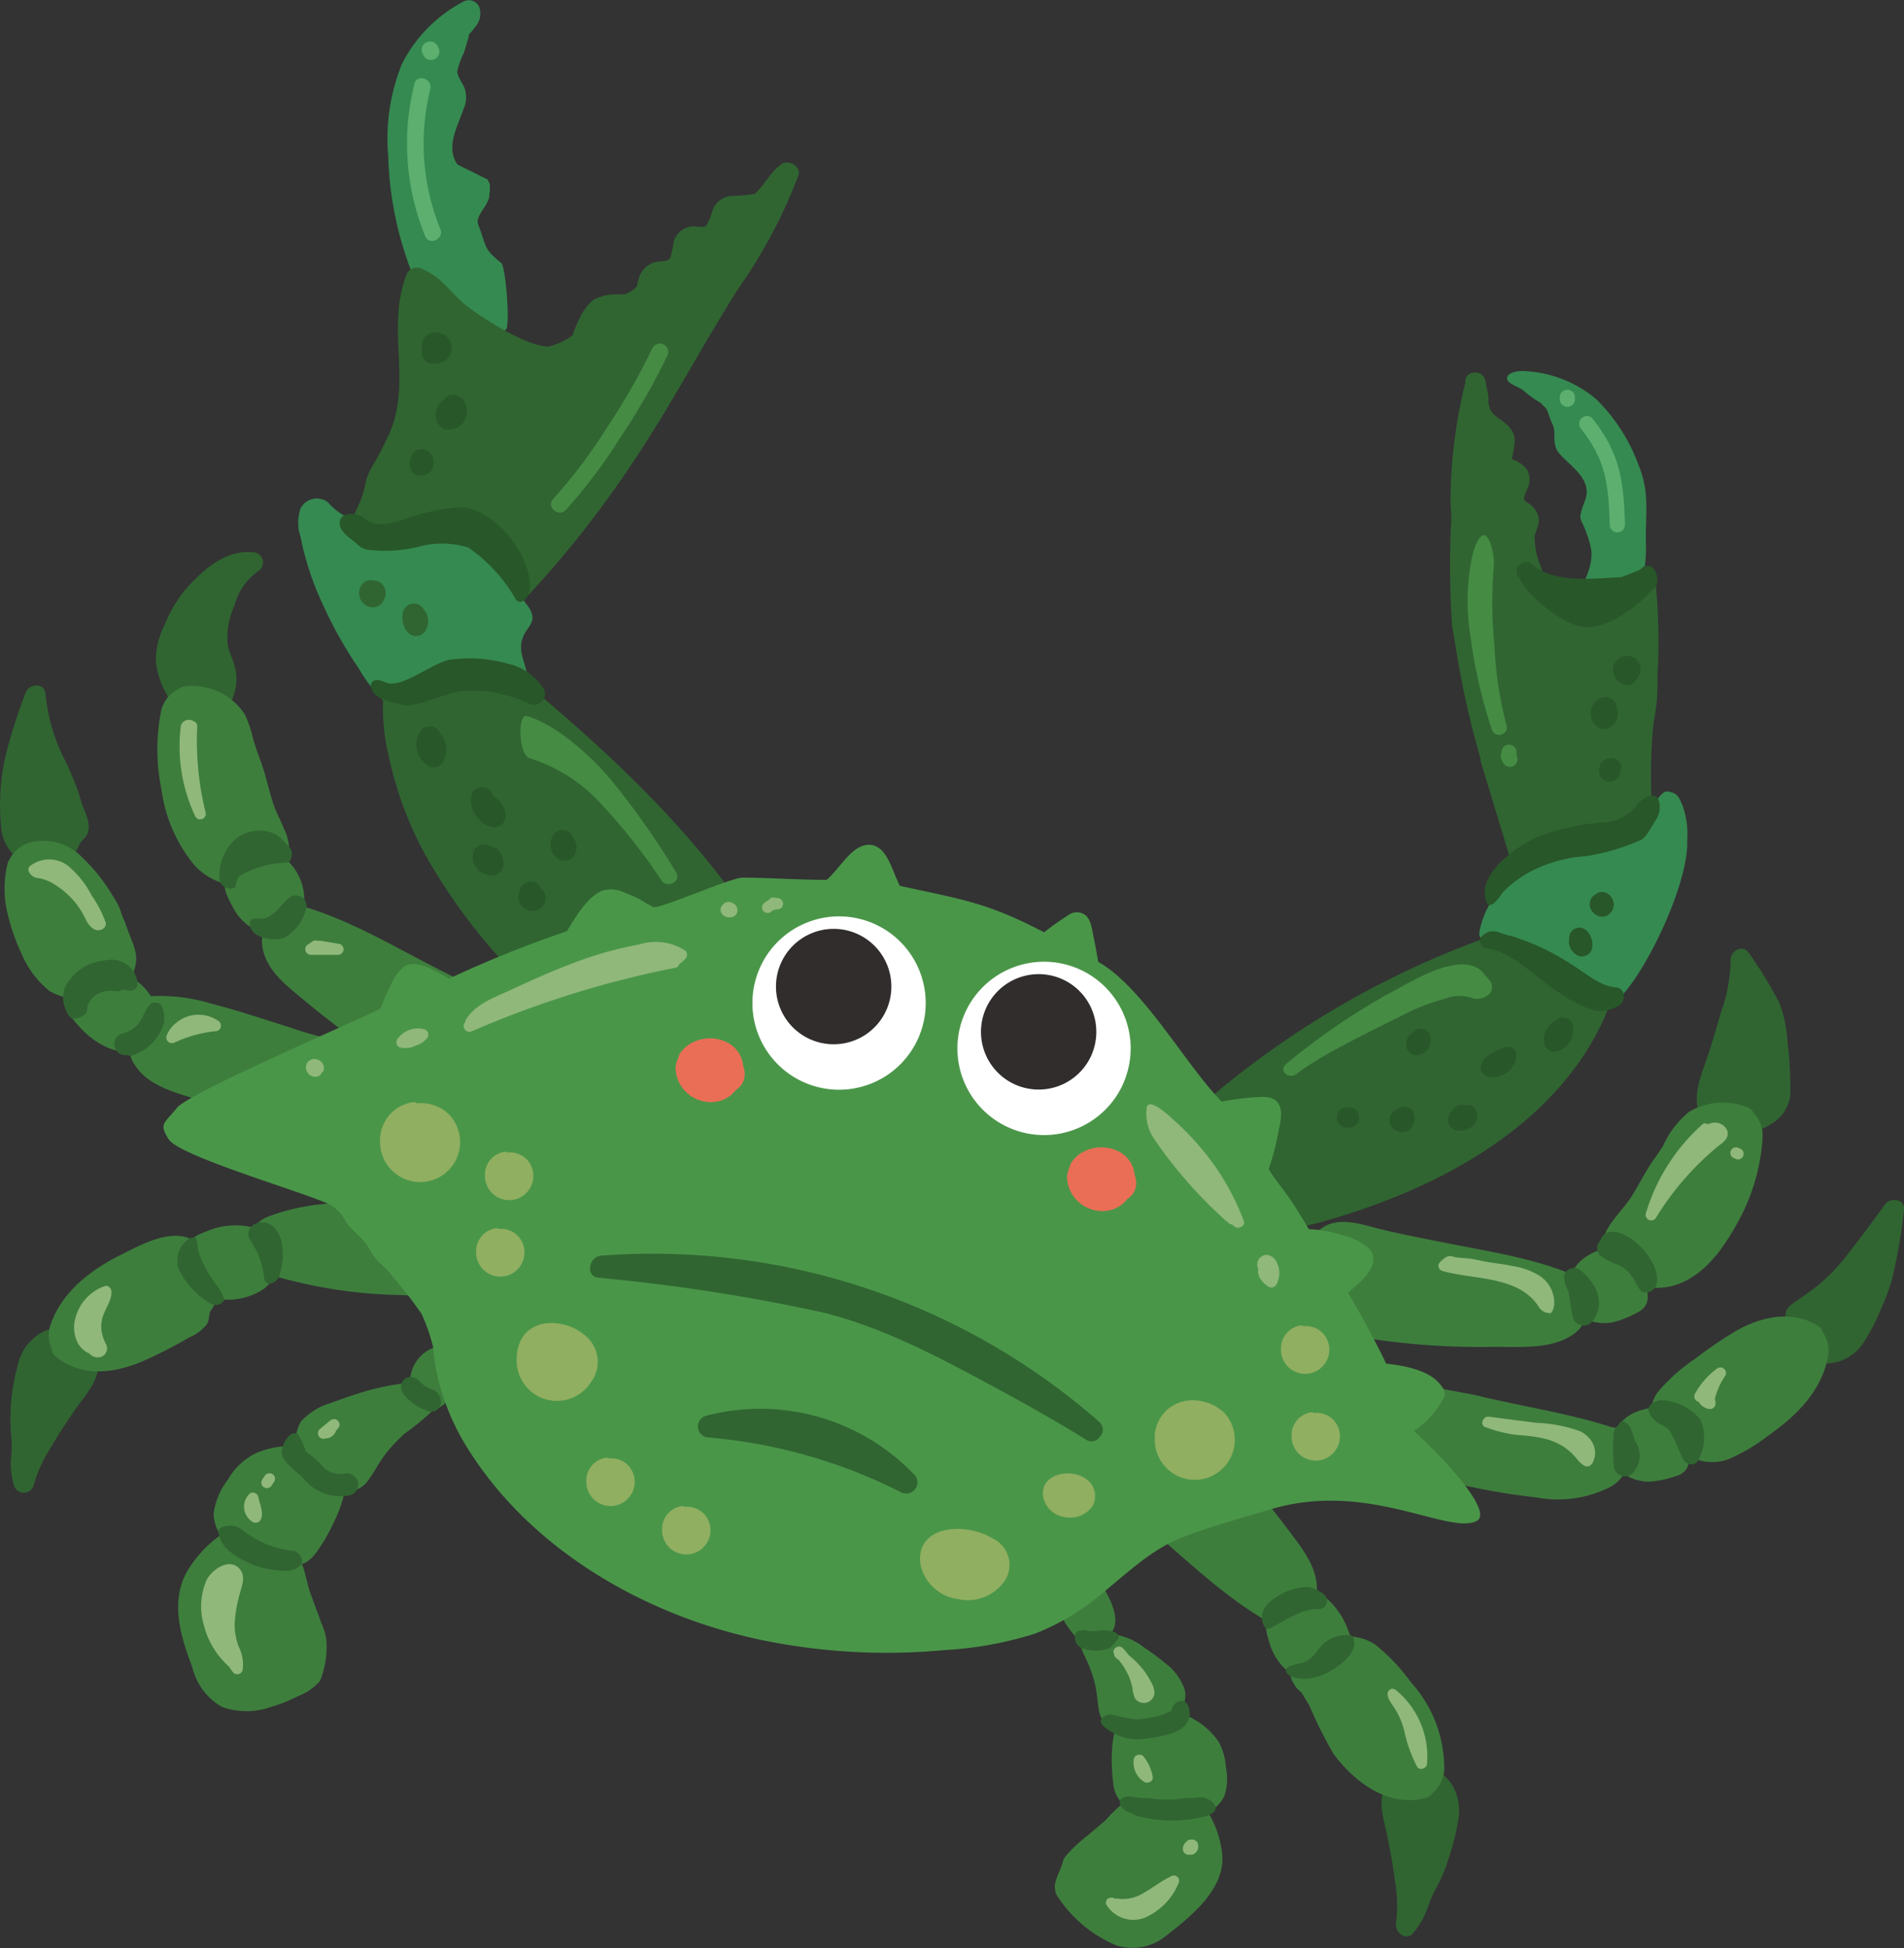 <svg xmlns="http://www.w3.org/2000/svg" xmlns:xlink="http://www.w3.org/1999/xlink" width="133.301" height="136.339" viewBox="0 0 133.301 136.339"><rect x="0" y="0" width="133.301" height="136.339" fill="#333333" stroke="none"/><defs><clipPath id="a"><rect width="133.301" height="136.339" fill="none"/></clipPath></defs><g clip-path="url(#a)"><path d="M5.512,119.218a2.723,2.723,0,0,0-2.865.382,3.489,3.489,0,0,0-1.219,2.042,13.752,13.752,0,0,0-.443,4.894,7.952,7.952,0,0,1-.018,1.636,5.264,5.264,0,0,0,.206,1.795.719.719,0,0,0,1.377.03,9.646,9.646,0,0,1,1.191-2.642c.516-.883,1.081-1.736,1.656-2.581.688-1.011,1.616-1.927,1.716-3.214a2.2,2.2,0,0,0-1.6-2.342" transform="translate(-0.2 -26.02)" fill="#306531"/><path d="M15.02,111.4c-1.57-1.513-3.917-.2-5.5.583-2.155,1.071-4.184,2.572-5.016,4.919a2.26,2.26,0,0,0,.1,1.751.6.6,0,0,0,.217.47c1.789,1.5,4.075,1.231,6.1.373a31.5,31.5,0,0,0,3.267-1.668,3.17,3.17,0,0,0,1.252-.928c.216-.356.1-.741.3-.991a3.087,3.087,0,0,0,.466-2.542,3.773,3.773,0,0,0-1.18-1.965" transform="translate(-0.957 -24.212)" fill="#3e7e3d"/><path d="M21.076,109.854a5.026,5.026,0,0,0-2.677.234c-.279.106-.557.217-.828.341a1.277,1.277,0,0,0-.745,1.181,3.957,3.957,0,0,0,2,3.3c.289.166.32.248.57.055a4.474,4.474,0,0,0,2.76-.753,2.6,2.6,0,0,0,.957-2.523,2.514,2.514,0,0,0-2.034-1.833" transform="translate(-3.68 -24.008)" fill="#3e7e3d"/><path d="M41.9,110.141c-.5-1.9-1.992-2.481-3.8-2.692a46.029,46.029,0,0,0-9.577.229,14.716,14.716,0,0,0-4.841.906,2.438,2.438,0,0,0-1.606,2.049,2.028,2.028,0,0,0,1.043,1.594.729.729,0,0,0,.443.4A33.454,33.454,0,0,0,32.8,114.1a19.9,19.9,0,0,0,4.531-.254c.573-.113,1.084-.384,1.64-.516a3.678,3.678,0,0,1,1.056.094,2.14,2.14,0,0,0,1.2-.34,1.744,1.744,0,0,0,.97-.968,4.506,4.506,0,0,0-.3-1.974" transform="translate(-4.828 -23.463)" fill="#3e7e3d"/><path d="M18.611,114.147a8.267,8.267,0,0,1-1.241-2.3c-.058-.173-.081-.991-.255-1a.8.8,0,0,0-.57.209,3.48,3.48,0,0,0-.332.355,2.014,2.014,0,0,0-.28,1.542,5.484,5.484,0,0,0,2.172,2.454.711.711,0,0,0,.967-.038c.1-.126.113,0,.113-.17a3.532,3.532,0,0,0-.575-1.052" transform="translate(-3.472 -24.243)" fill="#306531"/><path d="M24.064,109.872a1.159,1.159,0,0,0-1.411-.229.837.837,0,0,0-.377.452.813.813,0,0,0-.006.4,6.559,6.559,0,0,0,.5.893,5.882,5.882,0,0,1,.594,2.03.373.373,0,0,0,.475.356.8.8,0,0,0,.574-.526,4.5,4.5,0,0,0,.169-2.374,1.885,1.885,0,0,0-.516-1" transform="translate(-4.866 -23.947)" fill="#306531"/><path d="M9.259,115.609c0-.223-.223-.492-.476-.4a3.224,3.224,0,0,0-2.056,2.259,2.406,2.406,0,0,0,.2,1.775,1.742,1.742,0,0,0,.795.691.764.764,0,0,0,.76.243.628.628,0,0,0,.391-.906,3.162,3.162,0,0,1-.306-.9,2.326,2.326,0,0,1,.052-.914c.168-.639.636-1.166.639-1.85" transform="translate(-1.454 -25.194)" fill="#90b87b"/><path d="M36.65,121.285a2.6,2.6,0,0,0-4.454,1.849,18.65,18.65,0,0,0-2.985.565c-.889.259-1.763.57-2.634.886a4.318,4.318,0,0,0-1.82,1.079.767.767,0,0,0-.224.252,2.444,2.444,0,0,0-.281,1.69,5.862,5.862,0,0,0-2.894.491,4.626,4.626,0,0,0-1.9,1.811,5.1,5.1,0,0,0-1.007,2.34,2.839,2.839,0,0,0,.474,1.564,8.347,8.347,0,0,0-2.4,2.652c-1.1,2.113-.37,4.5.43,6.584a4.364,4.364,0,0,0,2.077,2.785,5.1,5.1,0,0,0,3.433,0,10.576,10.576,0,0,0,1.868-.743,3.954,3.954,0,0,0,1.566-1.077,6.369,6.369,0,0,0,.455-2.163,3.763,3.763,0,0,0-.367-1.888c-.251-.72-.533-1.429-.784-2.149-.228-.658-.316-1.339-.571-1.981a1.99,1.99,0,0,0,.238-.092,2.565,2.565,0,0,0,.788-.754A10.832,10.832,0,0,0,26.814,133a8.757,8.757,0,0,0,.813-2.27,1.744,1.744,0,0,0,1.665-.794c.43-.58.747-1.231,1.191-1.806a10.876,10.876,0,0,1,1.383-1.462,16.618,16.618,0,0,0,1.9-1.559,2.614,2.614,0,0,0,1.085-.716,6.768,6.768,0,0,0,2-2.72Z" transform="translate(-3.492 -26.365)" fill="#3e7e3d"/><path d="M38.168,124.24a2.839,2.839,0,0,1-.538-.241l.184.107a3.012,3.012,0,0,1-.539-.4c.052.048.1.1.155.147-.06-.057-.119-.116-.174-.178a.94.94,0,0,0-.544-.313.681.681,0,0,0-.546.152.7.7,0,0,0-.226.527.939.939,0,0,0,.225.594,3.848,3.848,0,0,0,.737.645,3.547,3.547,0,0,0,.854.43.6.6,0,0,0,.308.06.514.514,0,0,0,.287-.052.66.66,0,0,0,.354-.421.863.863,0,0,0-.077-.623.925.925,0,0,0-.46-.432" transform="translate(-7.861 -26.979)" fill="#306531"/><path d="M29.614,131.215c-.037.008-.073.014-.109.02l.1-.013c-.03.023-.126.011-.166.013a3.172,3.172,0,0,1-.334-.01c-.174-.011.144.034-.013,0-.054-.013-.109-.023-.163-.037a1.135,1.135,0,0,1-.318-.1c.162.107.031.01-.016-.014s-.1-.052-.146-.08-.093-.062-.141-.091c-.145-.088.1.091-.019-.013-.166-.149-.3-.318-.457-.478-.188-.2-.408-.356-.613-.534-.148-.127-.286-.14-.339-.34a3.8,3.8,0,0,0-.4-.922c-.1-.146-.095-.186-.263-.219-.388-.077-.714.452-.865.82-.245.6-.056.88.335,1.341.305.359.709.62,1.035.959a5.482,5.482,0,0,0,.522.53,3.573,3.573,0,0,0,.92.536,3.263,3.263,0,0,0,1.863.148.786.786,0,0,0,.545-.962.8.8,0,0,0-.961-.545" transform="translate(-5.521 -28.079)" fill="#306531"/><path d="M24.656,138.421l-.134-.016c.1.013.1.013.008,0s-.177-.03-.264-.046c-.177-.034-.351-.075-.524-.121s-.345-.1-.513-.159c-.085-.029-.169-.06-.252-.093l-.125-.049c.073.031.084.036.032.013a8.346,8.346,0,0,1-.923-.481c-.153-.093-.3-.192-.448-.3-.024-.018-.248-.189-.11-.08-.07-.056-.14-.113-.209-.17a1.442,1.442,0,0,0-1.535-.053c-.266.29.23,1.224.565,1.5a6.371,6.371,0,0,0,4.024,1.467c.408.046,1.208-.252,1.191-.641a.8.8,0,0,0-.781-.781" transform="translate(-4.283 -29.892)" fill="#306531"/><path d="M20.776,140.523c-.7-.936-1.991-.045-2.372.716a4.6,4.6,0,0,0-.208,3.081,5.78,5.78,0,0,0,1.781,2.973c.1.143.192.281.289.411a.393.393,0,0,0,.659-.148,2.741,2.741,0,0,0-.274-1.665,4.272,4.272,0,0,1-.263-1.855,9.8,9.8,0,0,1,.342-1.843c.14-.527.415-1.174.046-1.67" transform="translate(-3.943 -30.646)" fill="#90b87b"/><path d="M22.867,134.01a.4.4,0,0,0-.555-.263,1.245,1.245,0,0,0,.161,2.018.4.4,0,0,0,.475-.045c.4-.405.005-1.247-.08-1.711" transform="translate(-4.784 -29.244)" fill="#90b87b"/><path d="M24.3,132.138a.29.29,0,0,0-.106-.1l-.091-.043a.393.393,0,0,0-.2-.009l-.1.037a.386.386,0,0,0-.146.135l-.177.266a.291.291,0,0,0-.052.141.294.294,0,0,0,0,.154.3.3,0,0,0,.066.14.291.291,0,0,0,.106.1l.091.042a.385.385,0,0,0,.2.009l.1-.037a.38.38,0,0,0,.146-.135l.177-.266a.3.3,0,0,0,.051-.141.354.354,0,0,0-.066-.294" transform="translate(-5.121 -28.864)" fill="#90b87b"/><path d="M29.9,127.256a.4.4,0,0,0-.267-.124.428.428,0,0,0-.285.1l-.727.6a.389.389,0,0,0-.02.552.389.389,0,0,0,.267.124.4.4,0,0,0,.173-.039.482.482,0,0,0,.116,0,.8.8,0,0,0,.385-.194.784.784,0,0,0,.222-.351c.038-.041.077-.081.116-.121a.414.414,0,0,0,.123-.267.4.4,0,0,0-.1-.285" transform="translate(-6.233 -27.805)" fill="#90b87b"/><path d="M105.9,152.6a5.223,5.223,0,0,0-2.191-1.752c-.184-.082-.374-.152-.566-.219a1.836,1.836,0,0,0,.475-1.347.759.759,0,0,0-.023-.092.6.6,0,0,0,0-.092,3.873,3.873,0,0,0-1.467-1.984,16.236,16.236,0,0,0-1.388-1.029,4.476,4.476,0,0,0-2.389-.953c.884-.852-.059-2.567-.438-3.2a2.883,2.883,0,0,0-3.178-1.114l-.354.227A5.373,5.373,0,0,0,95,143.977a6.082,6.082,0,0,0,1.212,1.62,4.14,4.14,0,0,0,.381,1.133,8.758,8.758,0,0,1,.687,1.849c.161.641.181,1.284.3,1.927a1.563,1.563,0,0,0,1.142,1.281c-.045.15-.079.3-.105.427a7.735,7.735,0,0,0-.138,1.19,12.236,12.236,0,0,0,.084,2.064,2.443,2.443,0,0,0,.655,1.552,8.794,8.794,0,0,0-1.143,1.117c.183-.206-.026.019-.077.064l-.278.242c-.293.252-.591.5-.885.751a10.672,10.672,0,0,0-1.574,1.469,1.408,1.408,0,0,0-.159.245c-.019.04-.07.213-.088.274-.11.384-.309.742-.424,1.125a1.359,1.359,0,0,0,.014,1.079,9.053,9.053,0,0,0,4.192,3.545,3.739,3.739,0,0,0,3.569-.744c1.766-1.368,3.925-3.183,3.853-5.432A6.959,6.959,0,0,0,105.2,157.6a2.385,2.385,0,0,0,1.064-.955.756.756,0,0,0,.03-.08.809.809,0,0,0,.055-.08,3.775,3.775,0,0,0,.113-1.995,4.33,4.33,0,0,0-.557-1.9" transform="translate(-20.634 -30.773)" fill="#3e7e3d"/><path d="M96.935,147.332a2.824,2.824,0,0,0,1.6.034A.81.81,0,0,0,99,147.05c.1-.148.45-.4.39-.565a.5.5,0,0,0-.311-.323,2.244,2.244,0,0,0-.962-.126,2.845,2.845,0,0,1-.382.075l.208-.025a2.932,2.932,0,0,1-.677,0l.208.024a2.879,2.879,0,0,1-.357-.067.893.893,0,0,0-.6.07c-.162.084-.127.15-.169.315a.78.78,0,0,0,.123.588.824.824,0,0,0,.467.317" transform="translate(-21.069 -31.936)" fill="#306531"/><path d="M99.333,154.507a3.442,3.442,0,0,0,2.258.533c1.208-.187,3.166-.338,3.27-1.706.027-.361-.134-.988-.536-.972a.724.724,0,0,0-.717.721c-.012.156.015-.117,0-.033-.014.1,0,.024.023-.034-.005.012-.088.131-.011.026s0,0-.028.014c.2-.127-.011,0-.07.029-.152.071,0,.009,0,0a4.252,4.252,0,0,1-1.6.472,2.676,2.676,0,0,1-.871.1,10.817,10.817,0,0,1-1.5-.305.817.817,0,0,0-.864.25c-.216.363.291.671.641.9" transform="translate(-21.574 -33.324)" fill="#306531"/><path d="M101.54,162.286a9.257,9.257,0,0,0,4.749.046c.4-.088.88-.37.752-.719a1.172,1.172,0,0,0-1.167-.612c-.18.04-.954.041-1.136.07-.078.012-.156.023-.234.034.141-.018-.159.014-.186.016a8.522,8.522,0,0,1-1.029.02c-.171-.007-.341-.024-.513-.037-.056-.006-.052-.005.011,0l-.156-.021c-.078-.011-.156-.023-.234-.037a7.24,7.24,0,0,1-1-.059c-.386-.12-.941-.065-1.031.281-.1.386.346.684.759.812Z" transform="translate(-21.949 -35.198)" fill="#306531"/><path d="M103.669,168.063c-.674.323-1.239.784-1.884,1.145a2.755,2.755,0,0,1-1.863.427.446.446,0,0,0-.177.006.471.471,0,0,0-.443-.041.334.334,0,0,0-.161.466,2.2,2.2,0,0,0,2.746.873,4.491,4.491,0,0,0,2.3-2.388.37.37,0,0,0-.514-.489" transform="translate(-21.675 -36.748)" fill="#90b87b"/><path d="M107.051,165.106a.232.232,0,0,0-.035-.114.428.428,0,0,0-.068-.073l-.017-.022-.006,0-.016-.01a.3.3,0,0,0-.1-.061.209.209,0,0,0-.1-.027.323.323,0,0,0-.116,0,.39.39,0,0,0-.214.033l-.082.052c-.016.012-.02.031-.032.045l-.01.006a.51.51,0,0,0-.082.077.575.575,0,0,0-.072.086,1.007,1.007,0,0,0-.055.1c0,.009-.009.019-.013.029s-.007.021-.01.032a1.179,1.179,0,0,0-.023.116.588.588,0,0,0,.008.148.268.268,0,0,0,.016.066l.037.087a.28.28,0,0,0,.1.1.206.206,0,0,0,.084.047.338.338,0,0,0,.145.034l.1-.008,0,0,0,0a.345.345,0,0,0,.155,0,.41.41,0,0,0,.18-.084.328.328,0,0,0,.047-.039.742.742,0,0,0,.1-.109,1.039,1.039,0,0,0,.055-.1l.012-.027a.707.707,0,0,0,.032-.137.253.253,0,0,0,.005-.054.7.7,0,0,0-.005-.071c0-.023,0-.048-.008-.071a.455.455,0,0,0-.02-.051" transform="translate(-23.183 -36.042)" fill="#90b87b"/><path d="M102.39,157.47a.353.353,0,0,0-.042-.041.378.378,0,0,0-.083-.128.427.427,0,0,0-.552-.017.389.389,0,0,0-.124.236,1.577,1.577,0,0,0,.734,1.574.431.431,0,0,0,.434-.013.334.334,0,0,0,.156-.354,3.087,3.087,0,0,0-.523-1.256" transform="translate(-22.213 -34.38)" fill="#90b87b"/><path d="M102.377,149.928a5.448,5.448,0,0,0-.453-.725,6.42,6.42,0,0,0-1.078-1.1c-.129-.166-.264-.33-.411-.485-.3-.32-.815.073-.613.4a.372.372,0,0,0,.175.309c.063.045.117.1.179.15a4.976,4.976,0,0,1,.666,1.085,4.547,4.547,0,0,1,.255.8,2.251,2.251,0,0,0,.213.808.757.757,0,0,0,1.34-.395,1.724,1.724,0,0,0-.273-.847" transform="translate(-21.822 -32.26)" fill="#90b87b"/><path d="M128.859,159.76a2.716,2.716,0,0,0-2.466-1.52.7.7,0,0,0-.114.024,2.134,2.134,0,0,0-2.257,1.36c-.51,1.238-.009,2.5.233,3.733.188.963.364,1.93.484,2.9a10,10,0,0,1,.076,2.955c-.115.625.7,1.3,1.2.689a5.681,5.681,0,0,0,.966-1.645,8.826,8.826,0,0,1,.683-1.574,10.054,10.054,0,0,0,.828-2,16.816,16.816,0,0,0,.652-2.543,3.608,3.608,0,0,0-.28-2.378" transform="translate(-27.077 -34.609)" fill="#306531"/><path d="M126.387,155.968a8.918,8.918,0,0,0-2.313-6.139,13.421,13.421,0,0,0-2.494-2.644,3.457,3.457,0,0,0-3.051-.4,7.189,7.189,0,0,0-1.328.561,4.144,4.144,0,0,0-1.373.941c-.689.856.253,1.962.3,2s.3.274.3.265c.091.187.432.726.53.909a30.416,30.416,0,0,0,1.695,3.377c1.507,2.014,3.918,3.807,6.541,3.031a.636.636,0,0,0,.371-.3,2.355,2.355,0,0,0,.823-1.594" transform="translate(-25.278 -32.064)" fill="#3e7e3d"/><path d="M119.367,145.67c-.044-.153-.1-.3-.163-.451a5.342,5.342,0,0,0-.57-1.154,4.826,4.826,0,0,0-1.716-1.635,2.428,2.428,0,0,0-2.133-.068,2.534,2.534,0,0,0-1.294,1.681,3.588,3.588,0,0,0,.156,1.9,4.16,4.16,0,0,0,.923,1.737,1.137,1.137,0,0,0,.955.453c.174-.02.347-.056.52-.084a3.055,3.055,0,0,0,.577-.111c.177-.067.339-.176.52-.24l.089-.03.012,0c.054-.009.106-.022.16-.03a4.947,4.947,0,0,0,.784-.148,2.159,2.159,0,0,0,.859-.607,1.235,1.235,0,0,0,.322-1.213" transform="translate(-24.806 -31.089)" fill="#3e7e3d"/><path d="M113.323,138.543c.038-1.528-1-2.842-1.877-4a61.757,61.757,0,0,0-6.351-7.271c-1-.963-2.238-2.211-3.663-2.429-1.656-.254-3.539,1.2-4.367,2.527-1.09,1.742-.112,3.256,1.341,4.334,1.163.861,2.27,1.788,3.371,2.724,2.748,2.336,5.476,5,8.7,6.685a.648.648,0,0,0,.816-.137,2.533,2.533,0,0,0,2.031-2.428" transform="translate(-21.128 -27.298)" fill="#3e7e3d"/><path d="M117.6,142.965c-.115-.351-.542-.517-.842-.681a1.269,1.269,0,0,0-.708-.106,4.307,4.307,0,0,0-2.3.938,1.7,1.7,0,0,0-.66.973c-.064.37.105,1.227.625.945.591-.321,1.176-.677,1.791-.952a4.3,4.3,0,0,1,1.056-.341c.284-.045.6.043.852-.138a.585.585,0,0,0,.19-.639" transform="translate(-24.731 -31.095)" fill="#306531"/><path d="M120,147.26a.977.977,0,0,0-.068-.631.286.286,0,0,0-.1-.13.342.342,0,0,0-.195-.029,2.528,2.528,0,0,0-1.676.513c-.621.552-.791,1.216-1.664,1.457a3.29,3.29,0,0,0-.854.237c-.442.267-.084.6.289.732,1.331.481,3.048-.456,3.91-1.46a1.6,1.6,0,0,0,.359-.688" transform="translate(-25.204 -32.034)" fill="#306531"/><path d="M127.1,156.555a6.013,6.013,0,0,0-2.074-5.092c-.183-.177-.411-.284-.61-.035-.271.338.252.96.423,1.231a5.233,5.233,0,0,1,.663,1.549,9.964,9.964,0,0,0,.9,2.525c.177.3.661.138.7-.177" transform="translate(-27.194 -33.087)" fill="#90b87b"/><path d="M166.962,107.811c-.78,1.083-1.572,2.158-2.4,3.206a13.466,13.466,0,0,1-2.4,2.545c-.4.3-.81.591-1.219.881-.37.263-.866.512-.939,1a.885.885,0,0,0,.018.341.806.806,0,0,0,.03.121,5.426,5.426,0,0,0-.005.9,1.949,1.949,0,0,0,.759,1.2.625.625,0,0,0,.044.073,2.676,2.676,0,0,0,2.563.8,3.091,3.091,0,0,0,2.016-1.358,13.049,13.049,0,0,0,1.191-2.254,16.2,16.2,0,0,0,.8-2.1,36.917,36.917,0,0,0,.871-4.972c.1-.775-.954-.9-1.325-.388" transform="translate(-34.992 -23.512)" fill="#306531"/><path d="M159.982,119.046a.724.724,0,0,0-.342-.454c-1.85-1.159-4.065-.626-5.838.412a29.932,29.932,0,0,0-2.756,1.888,12.413,12.413,0,0,0-2.463,2.157,2.18,2.18,0,0,0-.161,2.806,7.3,7.3,0,0,0,2.077,1.781,3.356,3.356,0,0,0,2.81.316,12.634,12.634,0,0,0,2.87-1.693c1.881-1.313,3.645-3.02,4.128-5.353a.886.886,0,0,0,0-.1.762.762,0,0,0,.035-.1,2.211,2.211,0,0,0-.361-1.661" transform="translate(-32.365 -25.794)" fill="#3e7e3d"/><path d="M149.419,127.689a2.452,2.452,0,0,0-.738-.958.767.767,0,0,0-.708-.6,3.779,3.779,0,0,0-2.3.5,2.8,2.8,0,0,0-1.295,1.96,2.259,2.259,0,0,0,.852,2.127,3.075,3.075,0,0,0,2.3.518,6.956,6.956,0,0,0,1.328-.326,1.341,1.341,0,0,0,.784-.512,1.292,1.292,0,0,0,.187-.808c0-.057-.011-.112-.02-.165,0-.015,0-.028,0-.044a5.565,5.565,0,0,0-.4-1.7" transform="translate(-31.572 -27.584)" fill="#3e7e3d"/><path d="M139.591,126.727l-.28-.1a.643.643,0,0,0-.391-.118c-3-.979-6.181-1.437-9.24-2.175-1.435-.346-3.892-.609-5.232-1.25-.634-.3-2.117-.956-2.761-1.244a2.419,2.419,0,0,0-2.091.228c-1.216.678.834,3,1.284,4.088a4.863,4.863,0,0,0,2.779,3,44.99,44.99,0,0,0,9.956,2.262,8.143,8.143,0,0,0,4.892-.584,2.691,2.691,0,0,0,1.577-3.246.753.753,0,0,0-.493-.858" transform="translate(-26.074 -26.615)" fill="#3e7e3d"/><path d="M151.347,126.768a3.778,3.778,0,0,0-2.727-1.341c-.3.025-.83.22-.888.563a.645.645,0,0,0,.06.361,1.688,1.688,0,0,0,.821.8,1.81,1.81,0,0,1,.454.263,1.289,1.289,0,0,1,.234.334,14.107,14.107,0,0,1,.6,1.285c.125.3.308.8.677.869a.538.538,0,0,0,.639-.3,3.2,3.2,0,0,0,.131-2.834" transform="translate(-32.31 -27.431)" fill="#306531"/><path d="M146.244,128.962a.949.949,0,0,0-.089-.161.593.593,0,0,0-.079-.092,6.383,6.383,0,0,0-.354-1.036c-.128-.138-.336-.338-.527-.339s-.212.187-.36.337a.847.847,0,0,0-.248.534,14,14,0,0,0,.024,2.367.781.781,0,0,0,1.295.4,1.951,1.951,0,0,0,.386-.6,1.669,1.669,0,0,0,.119-.526,1.188,1.188,0,0,0,0-.175,2.334,2.334,0,0,0-.043-.36,2.13,2.13,0,0,0-.123-.352" transform="translate(-31.615 -27.85)" fill="#306531"/><path d="M140.413,128.536a2.09,2.09,0,0,0-.736-.606,10.057,10.057,0,0,0-3.085-.591c-1.1-.147-2.206-.28-3.307-.427-.42-.056-.659.6-.223.742.032.011.065.019.1.03a9.15,9.15,0,0,0,2.034.495c1.6.137,3.011.258,4.142,1.551.284.325.734.968,1.163.487a1.451,1.451,0,0,0,.154-1.218,1.58,1.58,0,0,0-.241-.462" transform="translate(-29.052 -27.757)" fill="#90b87b"/><path d="M153.9,122.588a.4.4,0,0,0-.514.012,5.5,5.5,0,0,0-1.5,1.719.4.4,0,0,0,.044.475.419.419,0,0,0,.2.109,1.03,1.03,0,0,0,.777.507.393.393,0,0,0,.409-.371,1.3,1.3,0,0,0-.053-.34c.015-.058.029-.115.045-.172a5.432,5.432,0,0,1,.182-.522c.016-.04.033-.08.051-.12l.032-.073c.038-.078.076-.155.116-.231a5.476,5.476,0,0,1,.295-.487.39.39,0,0,0-.082-.507" transform="translate(-33.206 -26.792)" fill="#90b87b"/><path d="M155.68,85.272c-.421-.628-1.313-.105-1.266.538a11.228,11.228,0,0,1-.69,3.677c-.363,1.274-.738,2.558-1.185,3.8-.534,1.492-.927,3.122.441,4.274.791.666,2.088,1.567,3.174,1.245a.722.722,0,0,0,.263-1.126,5.231,5.231,0,0,0,1.074-.578,2.613,2.613,0,0,0,1.106-2.35,25.787,25.787,0,0,0-.2-3.266,9.2,9.2,0,0,0-.554-2.674,29.808,29.808,0,0,0-2.164-3.544" transform="translate(-33.254 -18.588)" fill="#306531"/><path d="M154.16,99.5a.718.718,0,0,0-.413-.392,4.694,4.694,0,0,0-4.083.3,6.384,6.384,0,0,0-1.836,2.392c-.352.559-.76,1.078-1.1,1.645-.374.623-.715,1.268-1.1,1.883-.713,1.131-1.953,2.067-2.089,3.484-.134,1.39,1.293,2.3,2.457,2.7a4.3,4.3,0,0,0,2.734.017c1.9-.619,3.221-2.412,4.153-4.079a13.95,13.95,0,0,0,1.906-6.161.534.534,0,0,0-.016-.094.686.686,0,0,0,.02-.109,2.231,2.231,0,0,0-.627-1.581" transform="translate(-31.391 -21.604)" fill="#3e7e3d"/><path d="M144.44,112.238a.757.757,0,0,0-.791-.476,3.776,3.776,0,0,0-2.185.873,2.8,2.8,0,0,0-.957,2.17,2.267,2.267,0,0,0,1.211,1.948,3.111,3.111,0,0,0,2.4.1,7.35,7.35,0,0,0,1.238-.547,1.3,1.3,0,0,0,.663-.655,1.514,1.514,0,0,0-.017-.983,3.8,3.8,0,0,0-1.561-2.431" transform="translate(-30.73 -24.443)" fill="#3e7e3d"/><path d="M136.047,113.335c-2.877-1.291-6.16-1.777-9.231-2.389-1.554-.309-3.113-.6-4.652-.981-1.516-.372-3.28-1.05-4.525.31-1.095,1.195-1.127,3.381-.659,4.847.529,1.652,2.256,2.123,3.785,2.412a51.94,51.94,0,0,0,9.473.671c1.645,0,3.642.152,5.117-.676a2.6,2.6,0,0,0,1.134-3.456.747.747,0,0,0-.442-.739" transform="translate(-25.523 -23.941)" fill="#3e7e3d"/><path d="M144.02,110.354a.8.8,0,0,0-.67.6.759.759,0,0,0-.226.423.787.787,0,0,0,.15.588,3.759,3.759,0,0,0,1.041.588l-.115-.032a3.118,3.118,0,0,1,.634.272,3.22,3.22,0,0,1,.469.366,3.161,3.161,0,0,1,.413.556,4.472,4.472,0,0,0,.5.824.772.772,0,0,0,.5.033.787.787,0,0,0,.584-.635c.266-1.456-1.826-3.738-3.281-3.587" transform="translate(-31.302 -24.134)" fill="#306531"/><path d="M142.167,114.7a4.331,4.331,0,0,0-.988-1.051.787.787,0,0,0-1.027.409,2.056,2.056,0,0,0,.291,1.12q.149.877.3,1.753a.786.786,0,0,0,1.393.394,2.056,2.056,0,0,0,.419-1.7,2.383,2.383,0,0,0-.387-.921" transform="translate(-30.649 -24.841)" fill="#306531"/><path d="M152.039,100.61a1.466,1.466,0,0,0-.225.079.3.3,0,0,0-.412.038,13.493,13.493,0,0,0-3.937,6.243.393.393,0,0,0,.695.3,20.14,20.14,0,0,1,4.368-5.042c.355-.262.8-.567.657-1.077a.94.94,0,0,0-1.146-.541" transform="translate(-32.25 -21.999)" fill="#90b87b"/><path d="M155.91,103a.39.39,0,0,0-.157-.123l-.147-.063a.3.3,0,0,0-.147-.028.35.35,0,0,0-.28.112.288.288,0,0,0-.087.121c-.009.032-.018.064-.027.1a.392.392,0,0,0,.023.2l.052.091a.392.392,0,0,0,.158.123l.146.063a.3.3,0,0,0,.147.028.294.294,0,0,0,.152-.024.3.3,0,0,0,.127-.087.291.291,0,0,0,.087-.122l.027-.1a.39.39,0,0,0-.023-.2L155.91,103" transform="translate(-33.914 -22.48)" fill="#90b87b"/><path d="M136.054,113.946a5.2,5.2,0,0,0-1.994-.731c-.448-.094-.9-.159-1.355-.217-.561-.073-1.112-.234-1.677-.3-.294-.036-.592-.044-.885-.085-.2-.029-.445-.141-.642-.049-.169.079-.57.386-.6.573a.4.4,0,0,0,.329.445c2.227.614,5.356.31,6.737,2.567a.9.9,0,0,0,.811.362,1.1,1.1,0,0,0,.226-.7,2.243,2.243,0,0,0-.95-1.856" transform="translate(-28.191 -24.611)" fill="#90b87b"/><path d="M5.716,69.621a18.022,18.022,0,0,0-1.273-3.186,13.04,13.04,0,0,1-1.266-4.508C3.064,61.17,2.02,61.3,1.8,61.9A35.8,35.8,0,0,0,.341,66.536a15.6,15.6,0,0,0-.259,4.785,2.956,2.956,0,0,0,3.866,2.635,1.99,1.99,0,0,0,1.219-.706,4.4,4.4,0,0,0,.427-.782,2.355,2.355,0,0,1,.327-.381c.655-.752.051-1.677-.2-2.465" transform="translate(0 -13.429)" fill="#306531"/><path d="M9.088,81.709c-.02-.055-.183-.516-.191-.509-.012-.129-.258-.6-.284-.73a4.344,4.344,0,0,0-.656-1.333,11.721,11.721,0,0,0-2.069-2.606,3.756,3.756,0,0,0-2.675-1.206,2.952,2.952,0,0,0-1.546.337A2.424,2.424,0,0,0,.624,76.909a7.338,7.338,0,0,0,.021,3.6,13.965,13.965,0,0,0,.966,2.746,6.677,6.677,0,0,0,1.927,2.567,3.9,3.9,0,0,0,3.1.4c1-.223,2.32-.533,2.748-1.584.5-1.216.113-1.827-.3-2.933" transform="translate(-0.09 -16.474)" fill="#3e7e3d"/><path d="M31.345,94.006c-1.082-1.463-2.568-1.32-4.174-1.5a23.858,23.858,0,0,1-4.306-1.077c-1.833-.57-3.652-1.193-5.513-1.667a12.343,12.343,0,0,0-4.584-.513.792.792,0,0,0-.591.934l.115.6a2.55,2.55,0,0,0-.258,3.364c.881,1.3,2.556,1.766,3.98,2.216a60.189,60.189,0,0,0,9.536,2.252c1.433.205,3.3.492,4.53-.448a4.233,4.233,0,0,0,1.256-1.954,2.138,2.138,0,0,0,.009-2.207" transform="translate(-2.522 -19.506)" fill="#3e7e3d"/><path d="M12.186,89.493A3.644,3.644,0,0,0,9.928,87.27a.769.769,0,0,0-.762.172,5.4,5.4,0,0,0-1.383.223,3.043,3.043,0,0,0-1.768,1.185.765.765,0,0,0-.038.1c-.014.028-.035.048-.047.078a.682.682,0,0,0-.011.077c-.171.662.687,1.585,1.106,2.024,1.087,1.143,3.2,2.317,4.562.891a2.613,2.613,0,0,0,.6-2.531m-5.5,1.153c-.016-.023-.01-.016,0,0m.022.03c0-.005,0-.015-.009-.028.006.016.015.03.022.046l-.013-.018" transform="translate(-1.29 -19.078)" fill="#3e7e3d"/><path d="M10.845,86.685a.115.115,0,0,0,.048-.025.268.268,0,0,1-.045.023Z" transform="translate(-2.372 -18.954)" fill="#306531"/><path d="M10.859,87.52a1.829,1.829,0,0,0-2.224-1.5,3.465,3.465,0,0,0-2.821,1.834,2.067,2.067,0,0,0,.028,1.636c.138.3.266.652.661.591.4-.026.816-.252.841-.6a1.759,1.759,0,0,1,.029-.222c.009-.041.02-.081.03-.122a.108.108,0,0,0,0-.029c.022-.051.055-.105.076-.145a1.033,1.033,0,0,0,.12-.191c.023-.027.046-.052.07-.078.056-.06.119-.116.18-.172l.009-.009.1-.069c.07-.044.144-.084.22-.123,0,0,.091-.037.1-.041.081-.029.165-.055.249-.077l.077-.017.022,0c.088-.013.176-.023.265-.03l.109-.005-.01,0a.1.1,0,0,1,.015,0h0c.094,0,.083,0,.051.007.066.006.144,0,.2.01.02,0,.113.013.184.023l.022.007c.055.016.4-.138.459-.12.609.2,1.009-.024.933-.557" transform="translate(-1.238 -18.808)" fill="#306531"/><path d="M13.328,89.843a.693.693,0,0,0-.564.056,3.566,3.566,0,0,0-.562.994c.012-.023.023-.048.034-.072a2.81,2.81,0,0,1-.306.478,2.915,2.915,0,0,1-.372.343,2.84,2.84,0,0,1-.471.252c-.074.023-.147.048-.222.065a.774.774,0,0,0,.255,1.526.611.611,0,0,0,.407.022,3.54,3.54,0,0,0,.708-.325,3.614,3.614,0,0,0,.622-.488,3.525,3.525,0,0,0,.825-1.309c.138-.385.044-1.433-.354-1.541" transform="translate(-2.242 -19.642)" fill="#306531"/><path d="M6.986,79.545a6.424,6.424,0,0,0-1.438-1.9,2.162,2.162,0,0,0-2.68-.333c-.229.129-.384.241-.3.511a.772.772,0,0,0,.563.463,2.711,2.711,0,0,1,1.19.425,5.685,5.685,0,0,1,1.284,1.045,5.535,5.535,0,0,1,.913,1.354c.217.456.658,1.081,1.241.741a.4.4,0,0,0,.2-.43,7.6,7.6,0,0,0-.971-1.881" transform="translate(-0.557 -16.84)" fill="#90b87b"/><path d="M18.543,91.338a2.433,2.433,0,0,0-2.987.163,2.127,2.127,0,0,0-.647.891.4.4,0,0,0,.555.464,8.821,8.821,0,0,1,2.955-.807.384.384,0,0,0,.3-.313.4.4,0,0,0-.172-.4" transform="translate(-3.256 -19.881)" fill="#90b87b"/><path d="M21.438,49.961a.751.751,0,0,0-.7-.5c-1.953-.186-3.617,1.347-4.794,2.721a9.619,9.619,0,0,0-1.363,2.352,5.658,5.658,0,0,0-.622,2.506,5.873,5.873,0,0,0,.784,2.413,2.72,2.72,0,0,0,1.8,1.538c.02,0,.039,0,.059,0a2.287,2.287,0,0,0,2.849-1.644,3.277,3.277,0,0,0,.057-1.8c-.139-.54-.392-1.048-.515-1.592a5.423,5.423,0,0,1,.481-2.783,4.24,4.24,0,0,1,1.66-2.388.72.72,0,0,0,.3-.816" transform="translate(-3.051 -10.814)" fill="#306531"/><path d="M22.967,71.445c-.266-.644-.591-1.236-.8-1.9s-.368-1.352-.566-2.024c-.234-.792-.564-1.549-.791-2.345a8.463,8.463,0,0,0-.588-1.738A4.408,4.408,0,0,0,16,61.482a.876.876,0,0,0-.42.184,2.259,2.259,0,0,0-1.22,1.549,13.878,13.878,0,0,0,.03,5.493,10.5,10.5,0,0,0,2.279,5.26,4.5,4.5,0,0,0,5.007,1.163,2.273,2.273,0,0,0,1.572-1.377,3.5,3.5,0,0,0-.279-2.307" transform="translate(-3.083 -13.44)" fill="#3e7e3d"/><path d="M25.694,79.375a3.779,3.779,0,0,0-1.22-2.416.751.751,0,0,0-.908-.119,2.513,2.513,0,0,0-1.217.094,5.532,5.532,0,0,0-1.534.849,1.7,1.7,0,0,0-.522.534,1.153,1.153,0,0,0-.069.928,7.287,7.287,0,0,0,.53,1.106A3.473,3.473,0,0,0,22.611,82a2.465,2.465,0,0,0,3.084-2.627" transform="translate(-4.409 -16.784)" fill="#3e7e3d"/><path d="M39.541,87.332c-1.323-.561-2.6-1.222-3.881-1.875-3.163-1.617-6.4-3.575-9.872-4.456a.746.746,0,0,0-.809.316,2.5,2.5,0,0,0-1.433,2.864c.327,1.516,1.72,2.576,2.856,3.511a61.552,61.552,0,0,0,7.8,5.56c1.218.718,2.751,1.654,4.213,1.46,1.647-.22,3.206-2.135,3.606-3.675.5-1.927-.885-3.03-2.474-3.7" transform="translate(-5.137 -17.71)" fill="#3e7e3d"/><path d="M23.562,74.646a2.926,2.926,0,0,0-.865-.232,2.588,2.588,0,0,0-.695.031,2.554,2.554,0,0,0-1.263.6A3.353,3.353,0,0,0,19.674,77.9a.787.787,0,0,0,.966.538c.294-.1.09-.7.545-.922a7.034,7.034,0,0,1,3.189-.87c.284.009.357-.455.355-.751,0-.249-.921-1.149-1.166-1.252" transform="translate(-4.293 -16.273)" fill="#306531"/><path d="M26.25,80.575a.751.751,0,0,0-.918-.316,1.773,1.773,0,0,0-.549.464c-.386.423-.878,1.024-1.445,1.1-.453.063-.968-.167-.937.414.052,1,1.8,1.252,2.479.9a3.353,3.353,0,0,0,1.453-1.967.781.781,0,0,0-.084-.6" transform="translate(-4.899 -17.541)" fill="#306531"/><path d="M17.906,70.958a20.838,20.838,0,0,1-.584-6.031.365.365,0,0,0-.241-.344.6.6,0,0,0-.9.279,11.417,11.417,0,0,0,.975,6.31.391.391,0,0,0,.752-.214" transform="translate(-3.513 -14.1)" fill="#90b87b"/><path d="M29.747,84.492l-1.334-.223a.493.493,0,0,0-.2.012.347.347,0,0,0-.335.021l-.33.227a.391.391,0,0,0,.2.727l1.9,0a.391.391,0,0,0,.1-.768" transform="translate(-5.984 -18.426)" fill="#90b87b"/><path d="M40.1.085A10.038,10.038,0,0,0,35.734,4.5a13.9,13.9,0,0,0-.954,6.375,24.5,24.5,0,0,0,1.577,8A14.259,14.259,0,0,0,38,22.479a4.055,4.055,0,0,1,.7,1.5c.077.5,3.009.527,4.333-.941.3-.33-.038-4.391-.33-4.627-1.283-1.038-.991-1.066-1.624-2.7-.233-.6.745-1.348.776-1.989a3.954,3.954,0,0,0,.037-.831c-.016-.091.053.088,0,0-.009-.016-.133-.3-.142-.318s-2.113-1.044-2.128-1.062c-.273-.415.224.33,0,0-.821-1.21,0-2.637.425-3.855a2,2,0,0,0,.1-1.425c-.109-.362-.532-.863-.53-1.242a5.905,5.905,0,0,1,.45-1.264c.084-.261.173-.522.241-.788l.034-.123a.856.856,0,0,0,.06-.173,2.042,2.042,0,0,0,.023-.218,5.645,5.645,0,0,0,.6-.748A1.4,1.4,0,0,0,41.2.649.789.789,0,0,0,40.1.085" transform="translate(-7.603 0)" fill="#358a51"/><path d="M36.992,7.4a17.164,17.164,0,0,0,.752,10.661c.292.7,1.351.195,1.06-.5a15.834,15.834,0,0,1-.7-9.779c.176-.726-.93-1.118-1.108-.383" transform="translate(-7.978 -1.534)" fill="#5caf6f"/><path d="M38.569,3.745a.65.65,0,0,0-.441.024L38,3.852a.59.59,0,0,0-.177.256l-.03.149a.58.58,0,0,0,.055.292c.02.044.041.088.062.132a.433.433,0,0,0,.141.18.442.442,0,0,0,.2.123.65.65,0,0,0,.441-.024l.127-.082a.59.59,0,0,0,.177-.256l.03-.149a.58.58,0,0,0-.055-.292c-.02-.044-.041-.088-.062-.132a.434.434,0,0,0-.141-.18.442.442,0,0,0-.2-.123" transform="translate(-8.266 -0.812)" fill="#5caf6f"/><path d="M61.153,14.687c-.773.567-1.146,1.428-1.849,2.07a15.5,15.5,0,0,1-1.712.152,1.534,1.534,0,0,0-1.236.984,4.584,4.584,0,0,1-.419,1.045c-.184.2-.047.085-.318.128a4.94,4.94,0,0,1-.544-.041A1.464,1.464,0,0,0,53.637,20.1a8.285,8.285,0,0,1-.228,1.081c-.191.37-.5.241-.923.323a1.61,1.61,0,0,0-1.322,1.264c-.045.155-.073.3-.1.439-.04.041-.07.091-.112.131a3.355,3.355,0,0,1-.488.341c-.077.038-.159.065-.238.1L49.9,23.8a3.453,3.453,0,0,0-1.9.372,3.8,3.8,0,0,0-.995,1.381,8.379,8.379,0,0,0-.452,1.1,4.938,4.938,0,0,1-1.658.785c-1.545.023-4.732-2.042-5.748-2.843-1.212-.956-1.583-1.906-3.161-2.606a.791.791,0,0,0-1.042.368c-1.55,3.945.548,7.83-1.433,11.615a19.043,19.043,0,0,1-.913,1.732c-.759,1.281-.394,1.426-1.009,2.783a31.556,31.556,0,0,0-1.548,4.132,17.247,17.247,0,0,0-.459,1.853c-.127.73.151,1.034.628,1.56a9.161,9.161,0,0,0,5.6,3.387c.156.026.314.04.471.059.445.054.891.094,1.34.109a2.079,2.079,0,0,0,1.706-.731c1.034-.877,2.023-1.811,2.965-2.785.458-.474.9-.944,1.33-1.412a70.434,70.434,0,0,0,4.717-5.667l.255-.342c.23-.312.46-.626.687-.943s.465-.659.7-.994c.192-.279.385-.563.576-.848q.335-.5.667-1.008.178-.272.355-.548c.338-.526.674-1.059,1.013-1.609,1.584-2.577,3.046-5.222,4.621-7.8.283-.463.562-.928.853-1.387a35.891,35.891,0,0,0,4.295-8.04c.216-.668-.709-1.156-1.217-.784" transform="translate(-6.466 -3.184)" fill="#306531"/><path d="M39.848,30.527c0-.009,0-.017-.008-.026a1.529,1.529,0,0,0-.116-.225.489.489,0,0,0-.034-.048,1.913,1.913,0,0,0-.17-.185.454.454,0,0,0-.044-.035c-.059-.041-.123-.083-.185-.12l-.028-.016a1.109,1.109,0,0,0-.148-.053.807.807,0,0,0-.15-.043c-.041-.005-.09-.005-.128-.008s-.086-.007-.128-.005l-.031,0a2.266,2.266,0,0,0-.227.049.411.411,0,0,0-.052.02,2.168,2.168,0,0,0-.193.1l-.02.013a1.861,1.861,0,0,0-.159.145l-.016.016c0,.005-.008.011-.012.016a1.718,1.718,0,0,0-.117.182.739.739,0,0,0-.046.13.8.8,0,0,0-.041.138l0,.02c-.006.073-.01.15-.011.223a.4.4,0,0,0,0,.044c.005.034.015.067.022.1,0,.01,0,.02,0,.031a1.557,1.557,0,0,0-.009.27l.045.2a.584.584,0,0,0,.161.253.4.4,0,0,0,.152.128.592.592,0,0,0,.277.117.468.468,0,0,0,.058.009,2.356,2.356,0,0,0,.268.012l.059,0a2.31,2.31,0,0,0,.263-.057.545.545,0,0,0,.113-.042,1.314,1.314,0,0,0,.271-.157,1.739,1.739,0,0,0,.18-.167,1.474,1.474,0,0,0,.139-.207.34.34,0,0,0,.026-.047c0-.009.007-.018.011-.028.024-.07.052-.142.069-.214,0-.009,0-.018.005-.027a2.23,2.23,0,0,0,.012-.228.308.308,0,0,0,0-.06,2.145,2.145,0,0,0-.049-.223" transform="translate(-8.264 -6.509)" fill="#285729"/><path d="M41.15,36.03a1.753,1.753,0,0,0-.12-.223,1.591,1.591,0,0,0-.167-.188.451.451,0,0,0-.049-.045,1.84,1.84,0,0,0-.219-.142.577.577,0,0,0-.3-.069.586.586,0,0,0-.309.04.593.593,0,0,0-.253.162.555.555,0,0,0-.117.151.622.622,0,0,0-.088.052,1.261,1.261,0,0,0-.226.226,1.259,1.259,0,0,0-.251.578,2.379,2.379,0,0,0-.014.259.431.431,0,0,0,0,.063,2.067,2.067,0,0,0,.056.257.418.418,0,0,0,.022.059,1.847,1.847,0,0,0,.118.223.523.523,0,0,0,.041.052l.067.073a.4.4,0,0,0,.152.128l.084.055.193.062a1.325,1.325,0,0,0,.134.008,1.239,1.239,0,0,0,.162.005c.018,0,.036,0,.054-.008a1.872,1.872,0,0,0,.252-.058.447.447,0,0,0,.053-.022,2.146,2.146,0,0,0,.222-.117,1.444,1.444,0,0,0,.227-.2.617.617,0,0,0,.074-.088,1.755,1.755,0,0,0,.161-.262,1.872,1.872,0,0,0,.1-.289,1.072,1.072,0,0,0,.022-.213.944.944,0,0,0,0-.22,1.923,1.923,0,0,0-.059-.258.474.474,0,0,0-.023-.055" transform="translate(-8.539 -7.733)" fill="#285729"/><path d="M38.358,40.871l0-.013a.28.28,0,0,0-.009-.027,1.149,1.149,0,0,0-.12-.225,1.637,1.637,0,0,0-.152-.168l-.021-.02a.872.872,0,0,0-.57-.182.586.586,0,0,0-.295.091.6.6,0,0,0-.238.182l-.109.168a.79.79,0,0,0-.052.159l-.02.03a.2.2,0,0,0-.014.029l0,.008c-.016.046-.05.148-.064.195v0l0,.016v.012c0,.014-.011.2-.011.21v.015a1.124,1.124,0,0,0,.047.216l0,.005,0,0c0,.009.09.173.095.18l0,.006,0,0,.135.148.005,0h0c.027.019.055.038.084.055l.085.055,0,0,.006,0,0,0c.014.005.181.06.195.063a1.11,1.11,0,0,0,.224.013.087.087,0,0,0,.02,0l.012,0c.035-.007.173-.036.206-.045l.008,0a.091.091,0,0,0,.02-.008c.022-.011.161-.083.18-.1l.005,0,.01-.007,0,0c.032-.026.12-.108.149-.137l.008-.007.013-.017c.023-.034.09-.134.11-.17l0,0,0-.009,0-.009,0-.005c.015-.041.052-.154.064-.2a.22.22,0,0,0,.008-.045,2.106,2.106,0,0,0,.01-.234c0-.009,0-.018,0-.027-.013-.071-.03-.145-.048-.215m-1.449.757-.077-.146a.6.6,0,0,0,.132.206l-.055-.06m.127.14-.019-.02a.68.68,0,0,0,.065.05l-.046-.03" transform="translate(-8.021 -8.799)" fill="#285729"/><path d="M56.479,31.076a44.111,44.111,0,0,1-3.131,5.49,36.694,36.694,0,0,1-3.823,5.086c-.516.552.38,1.306.895.757a37.179,37.179,0,0,0,3.906-5.214,45.445,45.445,0,0,0,3.212-5.614.587.587,0,0,0-1.058-.505" transform="translate(-10.798 -6.725)" fill="#458b44"/><path d="M42.692,52.043c-1.009-1.288-1.759-4.3-3.235-4.884-3.027-1.2-8.254.578-10.64-2.224a1.275,1.275,0,0,0-1.92.388,3.023,3.023,0,0,0-.016,2A20.309,20.309,0,0,0,28.412,52a29.2,29.2,0,0,0,2.556,4.558,10.194,10.194,0,0,0,3.181,3.426,5.439,5.439,0,0,0,5.207-.277c1.115-.645,2.646-.99,3.323-2.055.488.154-.23-1.559-.329-2.239-.265-1.832,1.576-1.8.343-3.373" transform="translate(-5.842 -9.763)" fill="#358a51"/><path d="M39.009,45.432a13.791,13.791,0,0,0-4.2.915c-.938.259-1.92.5-2.675-.149-.488-.419-1.606-.441-1.692.254-.062.487.369.911.79,1.213.437.314.625.654,1.17.75a10.184,10.184,0,0,0,3.6-.22,6.183,6.183,0,0,1,3.435.059,11.121,11.121,0,0,1,3.275,3.531c.316.651,1.017.029,1.044-.734.078-2.281-2.416-5.42-4.745-5.617" transform="translate(-6.656 -9.936)" fill="#285729"/><path d="M33.8,52.252l0,0c-.016-.016-.137-.116-.155-.129l-.01-.007a.9.9,0,0,0-.2-.091l-.011,0c-.034-.008-.167-.032-.2-.036h-.049a.778.778,0,0,0-.35-.007l-.2.073a.774.774,0,0,0-.292.271.185.185,0,0,0-.017.026l-.006.011c-.027.053-.062.13-.086.185l0,.007a.2.2,0,0,0-.009.028c-.009.036-.014.078-.02.112s-.016.076-.02.113c0,.009,0,.018,0,.027v.014c0,.05.013.161.019.211v.01c0,.009,0,.017.005.026l0,.014c.023.069.05.141.077.208a.26.26,0,0,0,.028.052c.038.057.08.116.122.171l.009.011a.139.139,0,0,0,.021.022c.051.045.106.091.159.133l.012.009a.142.142,0,0,0,.026.016,1.651,1.651,0,0,0,.2.095l.027.008a1.661,1.661,0,0,0,.224.039h.022l.209-.019.2-.073.165-.117.127-.154.005-.008.012-.019c.009-.013.016-.027.024-.041.038-.069.069-.141.1-.213a.417.417,0,0,0,.018-.043.973.973,0,0,0,.027-.138.782.782,0,0,0,.022-.137v-.011c0-.045-.012-.166-.018-.212l0-.019a.893.893,0,0,0-.085-.23.877.877,0,0,0-.129-.181M33.708,53l-.006.034-.029.063a.6.6,0,0,0,.035-.1" transform="translate(-7.036 -11.364)" fill="#306531"/><path d="M37.828,54.984a2.289,2.289,0,0,0-.093-.247.586.586,0,0,0-.166-.2c-.008-.018,0-.037-.015-.055a.6.6,0,0,0-.195-.229.6.6,0,0,0-.258-.148l-.2-.036a.785.785,0,0,0-.405.091l-.165.117a.791.791,0,0,0-.213.335,1.7,1.7,0,0,0-.064.387,2.264,2.264,0,0,0,.02.3.9.9,0,0,0,.015.1.648.648,0,0,0,.026.092,2.548,2.548,0,0,0,.106.278.779.779,0,0,0,.047.083,2.381,2.381,0,0,0,.175.24.784.784,0,0,0,.335.213.575.575,0,0,0,.3.027.591.591,0,0,0,.3-.081.781.781,0,0,0,.292-.272,2.434,2.434,0,0,0,.111-.232.57.57,0,0,0,.024-.064,1.493,1.493,0,0,0,.031-.154,1.407,1.407,0,0,0,.025-.161.4.4,0,0,0,0-.061,2.128,2.128,0,0,0-.024-.263.469.469,0,0,0-.016-.063" transform="translate(-7.886 -11.826)" fill="#306531"/><path d="M62.637,81.816c-4.339-8.239-11.02-14.723-18.1-20.624a7.014,7.014,0,0,1-.869-.972c-3.059-.059-6.485,2.359-9.289,1.078a14.052,14.052,0,0,0,.339,4.8,25.411,25.411,0,0,0,2.479,6.768A40.4,40.4,0,0,0,47.342,84.787c1.859,1.54,3.9,3.351,6.258,4.041a4.371,4.371,0,0,0,2.922.086,2.871,2.871,0,0,0,.606-.578l5.352-5.58a.805.805,0,0,0,.157-.939" transform="translate(-7.498 -13.171)" fill="#306531"/><path d="M45.368,61.166a3.986,3.986,0,0,0-2.522-1.8,9.833,9.833,0,0,0-3.817-.316c-1.331.031-3.592,2.175-4.818,1.6-.71-.33-1.12-.042-.925.484.277.746,1.327.866,2.127,1.1.952.279,3.256-.935,4.232-.958a9.024,9.024,0,0,1,4.714.917.787.787,0,0,0,1.009-1.028" transform="translate(-7.269 -12.906)" fill="#285729"/><path d="M39.215,65.89a2.01,2.01,0,0,0-.2-.289c-.016-.02-.037-.032-.055-.05a.766.766,0,0,0-.3-.38.785.785,0,0,0-.589-.1.807.807,0,0,0-.489.345,1.791,1.791,0,0,0-.225,1.292,2.142,2.142,0,0,0,.119.359,1.014,1.014,0,0,0,.087.178,1.98,1.98,0,0,0,.523.57.583.583,0,0,0,.28.1.591.591,0,0,0,.309,0,.829.829,0,0,0,.489-.345,1.653,1.653,0,0,0,.229-1.185.88.88,0,0,0-.042-.162,1.981,1.981,0,0,0-.135-.333" transform="translate(-8.163 -14.227)" fill="#285729"/><path d="M43.974,71.283a.57.57,0,0,0-.22-.094.6.6,0,0,0-.031-.174.583.583,0,0,0-.154-.263.8.8,0,0,0-.534-.248.79.79,0,0,0-.57.209l-.127.154a.784.784,0,0,0-.121.38,1.554,1.554,0,0,0,.034.612,1.794,1.794,0,0,0,.241.57,2.568,2.568,0,0,0,.238.314,2.491,2.491,0,0,0,.312.269,1.821,1.821,0,0,0,.566.277.775.775,0,0,0,.688-.113.76.76,0,0,0,.33-.593,1.56,1.56,0,0,0-.159-.737,1.61,1.61,0,0,0-.492-.563" transform="translate(-9.23 -15.42)" fill="#285729"/><path d="M44.142,76.042a.589.589,0,0,0-.245-.17.582.582,0,0,0-.29-.079c-.007,0-.013,0-.02,0a.576.576,0,0,0-.2-.113l-.2-.036a.785.785,0,0,0-.405.091l-.165.118a.784.784,0,0,0-.213.334,1.234,1.234,0,0,0-.047.313,1.363,1.363,0,0,0,.038.32,1.473,1.473,0,0,0,.119.3,2.311,2.311,0,0,0,.147.211.671.671,0,0,0,.043.053,1.58,1.58,0,0,0,.242.209,1.049,1.049,0,0,0,.2.107,1.037,1.037,0,0,0,.211.083,1.373,1.373,0,0,0,.327.047.879.879,0,0,0,.57-.209l.127-.154a.775.775,0,0,0,.12-.38,1.038,1.038,0,0,0-.005-.236,1.018,1.018,0,0,0-.036-.234,1.667,1.667,0,0,0-.123-.307,1.519,1.519,0,0,0-.2-.274" transform="translate(-9.265 -16.545)" fill="#285729"/><path d="M51.123,75.287a1.437,1.437,0,0,0-.095-.246,1.281,1.281,0,0,0-.108-.152.607.607,0,0,0-.1-.214.589.589,0,0,0-.213-.209l-.18-.085a.78.78,0,0,0-.409-.017l-.2.073a.782.782,0,0,0-.293.271,1.35,1.35,0,0,0-.127.256.888.888,0,0,0-.043.181.964.964,0,0,0-.025.189,1.571,1.571,0,0,0,.028.29,1.6,1.6,0,0,0,.1.275.392.392,0,0,0,.043.08,2.355,2.355,0,0,0,.142.2l.028.03a1.967,1.967,0,0,0,.186.156.409.409,0,0,0,.042.03.86.86,0,0,0,.589.1l.2-.073a.774.774,0,0,0,.292-.271,1.188,1.188,0,0,0,.116-.231.317.317,0,0,0,.02-.054,1.142,1.142,0,0,0,.024-.519.4.4,0,0,0-.014-.06m-1.4.6h0c.011.01.023.019.034.028l-.034-.028" transform="translate(-10.79 -16.26)" fill="#285729"/><path d="M48.247,79.7a.581.581,0,0,0-.177-.193.83.83,0,0,0-.342-.435l-.187-.079a.8.8,0,0,0-.416,0l-.187.079a.791.791,0,0,0-.28.28,1.194,1.194,0,0,0-.063.122c-.034.077-.073.161-.1.244a.479.479,0,0,0-.016.068,1.589,1.589,0,0,0-.033.261,1.181,1.181,0,0,0,.035.266.2.2,0,0,0,.009.028c.023.06.054.135.081.193l.007.016a.877.877,0,0,0,.146.193.966.966,0,0,0,.684.278l.038,0c.073-.008.149-.016.222-.03l.022-.005a1.448,1.448,0,0,0,.216-.089.264.264,0,0,0,.032-.019.72.72,0,0,0,.241-.222.658.658,0,0,0,.154-.29.836.836,0,0,0,.017-.119.756.756,0,0,0,.014-.12.869.869,0,0,0-.116-.425m-1.421.616a.735.735,0,0,0,.056.134l-.056-.132v0" transform="translate(-10.158 -17.27)" fill="#285729"/><path d="M55.675,82.237l-.148-.048a.6.6,0,0,0-.312-.014.583.583,0,0,0-.291.093.59.59,0,0,0-.219.2.582.582,0,0,0-.14.266l-.028.208a.776.776,0,0,0,.106.394l.123.159a.785.785,0,0,0,.345.2l.148.048a.6.6,0,0,0,.312.013.583.583,0,0,0,.291-.092.59.59,0,0,0,.219-.2.582.582,0,0,0,.14-.266l.028-.208a.775.775,0,0,0-.106-.394l-.123-.159a.785.785,0,0,0-.345-.2" transform="translate(-11.928 -17.969)" fill="#306531"/><path d="M57.533,75.078A56.1,56.1,0,0,0,52.9,68.516c-1.337-1.573-3.763-3.781-5.792-4.363-.726-.209-.576,2.725.15,2.934a11.447,11.447,0,0,1,5.191,3.385A41.378,41.378,0,0,1,56.5,75.628c.391.64,1.43.1,1.034-.551" transform="translate(-10.2 -14.029)" fill="#458b44"/><path d="M144.782,45.677c-.109-2.3.336-3.717-.519-5.839a12.515,12.515,0,0,0-2.964-4.623,8.413,8.413,0,0,0-5.024-1.972c-.438-.038-1.313.1-1.216.566.07.338.81.54,1.087.753a7.761,7.761,0,0,0,1.274.914c.053.1.307.3.369.391.048.071-.065-.042,0,0,.116.145.265.749.419,1.045.34.655-.08,1.412.49,2.085.712.841,2.052,1.621,1.917,2.877-.046.424-.366.954-.417,1.427a.514.514,0,0,0-.009.259c.015.055.039.1.056.155,0,.005,0,.011,0,.016v0a7.751,7.751,0,0,1,.708,2.084c.1,1.521-.855,2.689-1.5,3.978a.723.723,0,0,0,.39.931c1.557.673,2.118.618,3.675,1.291.463.2,1.307-5.239,1.255-6.337" transform="translate(-29.538 -7.269)" fill="#358a51"/><path d="M144.283,47.679c-.064-.355-.173.051-.566,0-1.556-.2-1.328.434-2.713,1.013a13.474,13.474,0,0,1-2.611.9,2.838,2.838,0,0,1-.973.055c-.459-.078-.437-.188-.552-.606q-.278-1-.545-2.006a5.588,5.588,0,0,1-.469-2.188c.1-.5.391-.868.267-1.41a1.65,1.65,0,0,0-.748-.949c-.238-.162-.255-.127-.253-.365a2.522,2.522,0,0,1,.23-.605,1.478,1.478,0,0,0,0-1.3,1.952,1.952,0,0,0-.924-.72c-.209-.105-.19.046-.123-.266.058-.274.109-.558.141-.835.123-1.063-.575-1.412-1.332-1.991a1.354,1.354,0,0,1-.481-1.206c-.023-.408-.165-.8-.2-1.182a.578.578,0,0,0-.044-.148c-.219-.745-1.452-.642-1.382.212a35.427,35.427,0,0,0-1.038,8.277c0,.2.03.616.062,1.1a63.067,63.067,0,0,0,.055,7.715c.077.417.152.827.217,1.225a64.429,64.429,0,0,0,1.765,7.989c0,.057,0,.109.007.166.363,1.229,1.929,6.321,2.38,7.864.344,1.18.554.673.831,1.87.042.182.52.17.874.212a5.569,5.569,0,0,0-.99,1.4,2.175,2.175,0,0,0,.492,1.366,3.243,3.243,0,0,0,4.38-.04,8.209,8.209,0,0,0,2.39-4.824c.464-2.274,1.649-2.994,1.609-5.308a36.268,36.268,0,0,1,.139-5.181,13.618,13.618,0,0,0,.271-3.209,40.991,40.991,0,0,0-.166-7.028" transform="translate(-28.416 -7.299)" fill="#306531"/><path d="M140.4,85.335c.207.13.141.2,0,0" transform="translate(-30.707 -18.664)" fill="#358a51"/><path d="M136.112,50.545a.609.609,0,0,1,.871-.019l.039.031.005,0c1.523,1.27,4.158.968,6.212.845.323-.121.882-.334,1.183-.458.221-.091.4-.4.557-.3.6-.217,1.023.991.6,1.464-1.222,1.364-3.668,3.344-5.572,2.65a7.13,7.13,0,0,1-1.75-.972,5.311,5.311,0,0,1-.615-.491,6.594,6.594,0,0,1-1.687-2.038.544.544,0,0,1,.157-.716" transform="translate(-29.72 -11.013)" fill="#285729"/><path d="M144.54,59.767c0,.009,0,.02,0,.029l0,.03c.012.067.022.137.039.2a.37.37,0,0,0,.019.054c.027.062.057.125.088.185,0,.009.01.018.016.027a.382.382,0,0,0,.036.052,1.9,1.9,0,0,0,.156.18.5.5,0,0,0,.049.041,1.978,1.978,0,0,0,.2.134.412.412,0,0,0,.063.028l.18.065a.539.539,0,0,0,.282,0,.349.349,0,0,0,.173-.057.535.535,0,0,0,.222-.157,1.692,1.692,0,0,0,.132-.191c0-.009.009-.019.013-.028s.012-.034.019-.052l.014-.011.013-.016c.04-.051.077-.108.112-.161a.224.224,0,0,0,.022-.038l.008-.019c.023-.062.05-.127.068-.191l0-.019,0-.012c.006-.048.013-.148.015-.2a.217.217,0,0,0,0-.039,1.613,1.613,0,0,0-.037-.193l-.007-.023c-.012-.03-.035-.074-.043-.09s-.027-.061-.042-.088l-.011-.019-.014-.017a1.725,1.725,0,0,0-.13-.153.789.789,0,0,0-.1-.077.8.8,0,0,0-.113-.074l-.016-.008c-.062-.025-.131-.05-.195-.07a.3.3,0,0,0-.045-.011l-.021,0c-.066-.007-.137-.013-.2-.016a.314.314,0,0,0-.047,0l-.022,0c-.065.01-.134.023-.2.037a.372.372,0,0,0-.042.012l-.02.008c-.059.025-.122.056-.179.086a.272.272,0,0,0-.036.021.094.094,0,0,0-.016.013c-.05.04-.1.084-.151.127a.212.212,0,0,0-.027.031c-.038.05-.081.109-.114.163l-.01.018a.155.155,0,0,0-.008.02,1.8,1.8,0,0,0-.072.2.314.314,0,0,0-.008.047c-.007.068-.015.14-.016.209" transform="translate(-31.613 -12.853)" fill="#285729"/><path d="M143.979,64.515a1.054,1.054,0,0,0,.359-.434,1.7,1.7,0,0,0,.08-.234,1.731,1.731,0,0,0,.023-.246,1.116,1.116,0,0,0-.04-.295.793.793,0,0,0-.064-.152c0-.011.006-.02.005-.03a.725.725,0,0,0-.231-.486l-.152-.105a.711.711,0,0,0-.371-.08,1.036,1.036,0,0,0-.521.154,1.164,1.164,0,0,0-.5.72,1.613,1.613,0,0,0-.028.277.635.635,0,0,0,0,.095,1.217,1.217,0,0,0,.17.515,1.113,1.113,0,0,0,.39.37.728.728,0,0,0,.616.063.944.944,0,0,0,.263-.133m-.913-.754a.506.506,0,0,0,.03.041l-.024-.028-.006-.013" transform="translate(-31.175 -13.659)" fill="#285729"/><path d="M144.815,68.787a.539.539,0,0,0,.036-.214c-.011-.061-.023-.121-.034-.182a.714.714,0,0,0-.2-.3l-.152-.106a.725.725,0,0,0-.37-.08,1.937,1.937,0,0,0-.2.038l-.023.007c-.063.025-.122.056-.182.087l-.021.013a1.146,1.146,0,0,0-.173.146l-.014.016a1.814,1.814,0,0,0-.118.169.131.131,0,0,0-.009.018l0,.01c-.012.03-.027.075-.034.093s-.023.063-.034.1a.084.084,0,0,0,0,.019,1.249,1.249,0,0,0-.016.209l0,.018c.005.03.012.061.017.091s.012.063.018.093v0l0,.012c.012.03.033.069.043.09s.027.062.043.089l.005.008,0,0,.059.071.061.072.016.014,0,0,.152.106.008,0,.006,0,.181.065h0l.005,0h0l.193.015a1.584,1.584,0,0,0,.19-.035l0,0h0c.005,0,.161-.077.166-.08l.009-.005.141-.119,0,0,0,0a.741.741,0,0,0,.118-.171l0-.005c.013-.031.055-.149.066-.181v0l0-.012a1,1,0,0,0,.015-.179m-.487.511-.145.027a.541.541,0,0,0,.21-.059l-.066.031" transform="translate(-31.334 -14.851)" fill="#285729"/><path d="M144.709,44.793c-.1-3.085-.366-4.931-2.267-7.35a.536.536,0,0,0-.841.662c1.8,2.287,1.951,3.934,2.049,6.847a.539.539,0,0,0,.609.45.548.548,0,0,0,.449-.609" transform="translate(-30.944 -8.145)" fill="#5caf6f"/><path d="M140.812,35.306a.4.4,0,0,0-.089-.184.594.594,0,0,0-.358-.2l-.143,0a.54.54,0,0,0-.251.109l-.1.1a.533.533,0,0,0-.1.259c0,.041,0,.084,0,.125a.551.551,0,0,0,.468.6l.143,0A.532.532,0,0,0,140.63,36l.1-.1a.523.523,0,0,0,.1-.259c0-.041,0-.084,0-.125a.4.4,0,0,0-.021-.21" transform="translate(-30.568 -7.638)" fill="#5caf6f"/><path d="M134.241,61.248a25.309,25.309,0,0,1-.842-5.52A30.563,30.563,0,0,1,133.355,50c.077-.678-.573-3.76-1.476-.77a15.272,15.272,0,0,0-.17,5.755,35.5,35.5,0,0,0,1.513,6.6.536.536,0,0,0,1.017-.334" transform="translate(-28.765 -10.487)" fill="#458b44"/><path d="M135.654,67.7a.53.53,0,0,0-.085-.259c.005-.028.013-.056.016-.085a.549.549,0,0,0-.411-.635l-.143-.012a.544.544,0,0,0-.26.085l-.1.088a.541.541,0,0,0-.128.249c-.008.056-.019.113-.032.168a.924.924,0,0,0-.026.228.564.564,0,0,0,.048.22c.044.095.09.184.141.274a.4.4,0,0,0,.145.145.4.4,0,0,0,.192.088.4.4,0,0,0,.212,0,.4.4,0,0,0,.191-.072l.1-.088a.541.541,0,0,0,.128-.249c0-.048.007-.1.011-.143" transform="translate(-29.413 -14.591)" fill="#458b44"/><path d="M135.014,83.738c-1.99-1.592-4.6-1.029-6.8-.278a62.357,62.357,0,0,0-20.878,12.158.737.737,0,0,0-.246.83q1.17,2.739,2.338,5.478c.383.9.537,1.478,1.536,1.856,1.777.673,3.72.2,5.472-.312,7.6-2.2,15.7-6.428,19.2-13.927.892-1.913,1.229-4.328-.617-5.8" transform="translate(-23.411 -18.091)" fill="#306531"/><path d="M146.789,71.873c-.26-.541-.294-.83-.984-.963-.475-.092-.687.57-1.315,1.116-.8.694-4.255,1.37-4.749,2.3a1.793,1.793,0,0,1-.1.168l0,.01c-.01.008-.017.011-.032.021-.441.308-1.3.192-1.784.428-.811.394-1.235,1.075-2.032,1.5a5.963,5.963,0,0,0-3.22,4.26c-.082.747.389.3,1.058.787a3.12,3.12,0,0,0,1.128.452c.045.005.256.1.338.113a9.889,9.889,0,0,0,4.571,3.24c1.845.627,1.784,1.166,3.048-.313,1.911-2.238,4.5-7.855,4.4-10.638a6.1,6.1,0,0,0-.328-2.484" transform="translate(-28.994 -15.507)" fill="#358a51"/><path d="M136.9,74.09a17.478,17.478,0,0,1,4.4-.948,3.146,3.146,0,0,0,2.394-1.178c.283-.473,1.227-1.01,1.488-.47a1.568,1.568,0,0,1-.105,1.4c-.27.375-.655,1.24-1.072,1.467a14.976,14.976,0,0,1-3.9,1.151,9.644,9.644,0,0,0-3.449.88,7.636,7.636,0,0,0-2.356,1.666c-.348.513-.913,1.252-1.143.64-.688-1.834,1.907-3.81,3.747-4.608" transform="translate(-29.099 -15.587)" fill="#285729"/><path d="M132.853,83.678c.709-.548,1.1-.072,1.981.084a16.727,16.727,0,0,1,4.19,1.982c.979.587,1.959,1.516,3.115,1.61.67.055.686.884.317,1.194a2.316,2.316,0,0,1-2,.363,8.022,8.022,0,0,1-2.213-1.141c-1.52-.909-3.324-2.924-5.044-3.114-.648-.072-.748-.668-.348-.977" transform="translate(-29.005 -18.245)" fill="#285729"/><path d="M144.108,80.583a1.707,1.707,0,0,0-.073-.2.153.153,0,0,0-.013-.025c-.017-.029-.042-.06-.058-.085s-.038-.059-.06-.085l-.02-.021a1.291,1.291,0,0,0-.16-.133,1.278,1.278,0,0,0-.188-.093.545.545,0,0,0-.278-.028.552.552,0,0,0-.276.071.516.516,0,0,0-.095.08l-.01,0-.005,0-.018.009c-.016.01-.138.095-.153.106l0,0-.009.007,0,0c-.008.008-.114.132-.12.14l0,.008a.679.679,0,0,0-.086.18l0,0c0,.018-.034.166-.035.184v.02c0,.039.009.155.013.194a.076.076,0,0,0,0,.018.927.927,0,0,0,.074.206l.009.014c.026.041.077.115.106.154l.006.008a.145.145,0,0,0,.023.026c.048.044.1.086.148.127l.016.013a.526.526,0,0,0,.065.041l.016.009.007,0,0,0,.165.079.09.018a.354.354,0,0,0,.187.01l.1-.007.18-.064.013-.007c.028-.017.062-.043.085-.059s.058-.038.084-.059a.136.136,0,0,0,.019-.018c.027-.029.095-.11.12-.141l.005-.005.006-.009.013-.022a1.056,1.056,0,0,0,.095-.209c.012-.059.027-.129.037-.188l0-.013c0-.009,0-.017,0-.026,0-.066-.009-.136-.016-.2l0-.014a.156.156,0,0,0,0-.027m-1.16.642-.106-.09,0,0a.724.724,0,0,0,.242.159l-.134-.066m-.332-.452,0,.009,0-.016,0,.006m.047.216c-.015-.039-.028-.078-.041-.117l-.005-.062a.557.557,0,0,0,.047.179" transform="translate(-31.153 -17.476)" fill="#285729"/><path d="M142.06,83.617a2.386,2.386,0,0,0-.148-.216.732.732,0,0,0-.061-.07.8.8,0,0,0-.484-.233.539.539,0,0,0-.281.046.528.528,0,0,0-.242.137l-.119.139a.718.718,0,0,0-.115.346c0,.025,0,.051.006.077l0,.005a.889.889,0,0,0,.032.563.8.8,0,0,0,.077.184,1.382,1.382,0,0,0,.167.226,1.252,1.252,0,0,0,.225.184.706.706,0,0,0,.345.114.8.8,0,0,0,.523-.184.729.729,0,0,0,.2-.3,1.42,1.42,0,0,0,.048-.338,1.48,1.48,0,0,0-.042-.352,2.594,2.594,0,0,0-.091-.251.567.567,0,0,0-.038-.076" transform="translate(-30.746 -18.174)" fill="#285729"/><path d="M140.128,91.3a.8.8,0,0,0-.515-.155.729.729,0,0,0-.48.255c-.04.022-.082.038-.12.059a.782.782,0,0,0-.12.084,1.873,1.873,0,0,0-.222.216,1.792,1.792,0,0,0-.17.263.657.657,0,0,0-.058.123,1.807,1.807,0,0,0-.087.3,1.774,1.774,0,0,0-.016.309.691.691,0,0,0,.019.149.721.721,0,0,0,.134.355.8.8,0,0,0,.458.283.719.719,0,0,0,.372-.037.935.935,0,0,0,.156-.063,1.962,1.962,0,0,0,.3-.174,2.019,2.019,0,0,0,.245-.231,1.342,1.342,0,0,0,.146-.208,1.391,1.391,0,0,0,.118-.217,1.888,1.888,0,0,0,.1-.318,1.84,1.84,0,0,0,.023-.334.832.832,0,0,0-.016-.17.548.548,0,0,0-.089-.27.524.524,0,0,0-.173-.218" transform="translate(-30.257 -19.934)" fill="#285729"/><path d="M134.588,93.785a.852.852,0,0,0-.457.1c-.264.14-.537.27-.8.42-.085.049-.359.3-.414.311a1.3,1.3,0,0,0-.16.291.713.713,0,0,0-.059.36.533.533,0,0,0,.089.27.524.524,0,0,0,.173.218.708.708,0,0,0,.33.148,2.169,2.169,0,0,0,.363.005,1.727,1.727,0,0,0,1.522-1.345.615.615,0,0,0-.591-.774" transform="translate(-29.023 -20.512)" fill="#285729"/><path d="M131.478,99.1a.542.542,0,0,0-.252-.1l-.185-.007a.66.66,0,0,0-.1.025l-.089-.027a.708.708,0,0,0-.371.037,1.526,1.526,0,0,0-.262.151,2.05,2.05,0,0,0-.175.165.537.537,0,0,0-.04.045.489.489,0,0,0-.034.048,2.059,2.059,0,0,0-.12.2,1.326,1.326,0,0,0-.09.281l-.007.185a.548.548,0,0,0,.089.27.359.359,0,0,0,.109.152.534.534,0,0,0,.22.162,1.231,1.231,0,0,0,.566.095.5.5,0,0,0,.059-.006c.078-.014.158-.034.234-.055a.511.511,0,0,0,.1-.041,1.243,1.243,0,0,0,.456-.345,1.124,1.124,0,0,0,.145-.238,1.7,1.7,0,0,0,.068-.214.487.487,0,0,0,.012-.059.525.525,0,0,0-.016-.278.637.637,0,0,0-.318-.443m-1.047.411,0,0,0,0v0m.553.848a.539.539,0,0,0,.126-.083l-.036.034-.09.048" transform="translate(-28.378 -21.648)" fill="#285729"/><path d="M127.315,92.2a.8.8,0,0,0-.546-.016l-.169.091a.717.717,0,0,0-.142.141l-.023.012a.274.274,0,0,0-.044.03c-.051.044-.1.094-.148.141l-.017.02-.017.024c-.037.055-.074.114-.105.173a.764.764,0,0,0-.046.133.791.791,0,0,0-.036.136,1.2,1.2,0,0,0-.007.231c0,.009,0,.017,0,.026.012.061.029.132.045.192l0,.018.091.168a.527.527,0,0,0,.205.181.352.352,0,0,0,.165.074.529.529,0,0,0,.273.034,1.29,1.29,0,0,0,.262-.067,1.378,1.378,0,0,0,.23-.127,1.307,1.307,0,0,0,.19-.175.417.417,0,0,0,.048-.062,1.4,1.4,0,0,0,.127-.218,1.283,1.283,0,0,0,.073-.247,1.322,1.322,0,0,0,.012-.255c0-.013,0-.027,0-.041-.013-.075-.032-.148-.052-.221a.535.535,0,0,0-.155-.235.541.541,0,0,0-.22-.162m-.118,1.425a.539.539,0,0,0,.075-.049l-.022.02-.053.029" transform="translate(-27.56 -20.151)" fill="#285729"/><path d="M125.737,99.152a.536.536,0,0,0-.272-.034l-.187.044a.7.7,0,0,0-.286.2l-.011,0a.71.71,0,0,0-.3.219.635.635,0,0,0-.113.179.782.782,0,0,0-.066.384.807.807,0,0,0,.15.4,1.012,1.012,0,0,0,.146.156.231.231,0,0,0,.027.022l.009.006c.048.031.109.069.159.1l.016.009a1.283,1.283,0,0,0,.209.066l.032.007h.011c.054,0,.134.006.188.007h.022a.846.846,0,0,0,.413-.157.937.937,0,0,0,.284-.348.305.305,0,0,0,.016-.037,1.5,1.5,0,0,0,.063-.22c0-.009,0-.018,0-.027.005-.068.006-.137.008-.2a.486.486,0,0,0,0-.059,1.074,1.074,0,0,0-.013-.111.533.533,0,0,0-.089-.27.524.524,0,0,0-.173-.218.539.539,0,0,0-.243-.122m.148,1.142-.018.058-.063.1a.516.516,0,0,0,.081-.162" transform="translate(-27.23 -21.678)" fill="#285729"/><path d="M121.092,99.348a.714.714,0,0,0-.33-.148l-.133-.006a.532.532,0,0,0-.278.015.542.542,0,0,0-.262.113.8.8,0,0,0-.282.458l-.007.185a.723.723,0,0,0,.134.355l.128.134a.716.716,0,0,0,.33.148l.134.006a.533.533,0,0,0,.278-.015.542.542,0,0,0,.262-.113.8.8,0,0,0,.282-.458l.007-.185a.723.723,0,0,0-.134-.355l-.128-.134" transform="translate(-26.202 -21.692)" fill="#285729"/><path d="M128.831,86.812c-1.7-1.345-5.059.936-6.638,1.727a47.839,47.839,0,0,0-6.969,4.8c-.595.463.134,1.162.732.7,1.862-1.445,5.894-3.315,7.992-4.392A16.414,16.414,0,0,1,126.3,88.8a2.753,2.753,0,0,1,1.914-.047c.714.22,1.745-.318,1.28-1.177Z" transform="translate(-25.153 -18.896)" fill="#458b44"/><path d="M104.223,114.476a.56.56,0,0,0,.1-.565c0-.006,0-.012-.005-.019s-.009-.034-.017-.052-.017-.023-.023-.036a.63.63,0,0,0-.13-.2c-.711-1.116-2.556-1.471-3.893-1.606-.819-1.7-1.725-3.353-2.682-4.978.943-.763,2.426-2,1.49-3.068A4.307,4.307,0,0,0,97.176,103a9.217,9.217,0,0,0-2.334-.42c-.477-.773-.934-1.566-1.459-2.3-.448-.63-.956-1.234-1.358-1.9a17.539,17.539,0,0,0,.663-2.506c.11-.613.4-1.56-.011-2.124-.381-.517-1.089-.429-1.652-.4a18.037,18.037,0,0,0-2.288.31c-2.545-2.6-5.49-8.009-8.646-9.791-.1-.583-.2-1.165-.326-1.742-.106-.493-.154-1.191-.585-1.536a1,1,0,0,0-1.188.015,20.658,20.658,0,0,0-1.69,1.2c-3.967-2.085-5.71-2.294-10.1-3.253-.53-1-.894-2.9-2.181-2.874-1.2.024-2.02,1.671-2.934,2.449-1.488.028-4.425-.16-5.915-.149-.764.005-5.422,2.049-6.185,2.074-.655.022.616.184,0,0a7.387,7.387,0,0,1-.975-.555,10.613,10.613,0,0,0-1.031-.445,2.13,2.13,0,0,0-1.653-.147c-1.034.461-1.83,1.837-2.442,2.828a77.493,77.493,0,0,0-8.247,3.317c-.868-.5-2.2-1.37-3.093-.883a3.19,3.19,0,0,0-.973,1.327,12.012,12.012,0,0,0-.715,1.64c-1.231.67-13.426,5.889-14.268,6.957-.863,1.095-1.295,1.075-.574,2.2.809,1.268,10.6,4.024,11.451,4.676a2.577,2.577,0,0,1,.93,1.051c.441.689,1.224,1.159,1.62,1.865.659,1.174.8.922,1.645,1.959.427.521.855,1.041,1.269,1.574.2.259.706.977.772,1.063a12.339,12.339,0,0,1,.833,2.392,14.924,14.924,0,0,0,.412,2.463,16.643,16.643,0,0,0,2.177,4.872c4.491,6.971,12.358,11.431,20.327,13.115a43.355,43.355,0,0,0,12.919.716,25.662,25.662,0,0,0,6.287-1.144,16.714,16.714,0,0,0,4.783-2.885c1.72-1.391,3.395-3.02,5.48-3.833,2.045-.8,4.17-1.366,6.27-1.994,6.724-2.009,12.351,1.78,14.369.837,1.232-.575-1.991-4.145-4.374-6.313a6.051,6.051,0,0,0,2.036-2.23" transform="translate(-3.205 -16.552)" fill="#4a9649"/><path d="M79.085,90.5a6.066,6.066,0,1,1-3.253-7.937A6.066,6.066,0,0,1,79.085,90.5" transform="translate(-14.746 -17.955)" fill="#fff"/><path d="M77.3,88.808a4.039,4.039,0,1,1-2.167-5.285A4.039,4.039,0,0,1,77.3,88.808" transform="translate(-15.208 -18.199)" fill="#302d2c"/><path d="M97.457,94.56A6.066,6.066,0,1,1,94.2,86.623a6.066,6.066,0,0,1,3.253,7.937" transform="translate(-18.765 -18.842)" fill="#fff"/><path d="M95.671,92.863A4.039,4.039,0,1,1,93.5,87.578a4.039,4.039,0,0,1,2.167,5.285" transform="translate(-19.226 -19.086)" fill="#302d2c"/><path d="M38.933,99.646a2.752,2.752,0,0,0-2.25-.823.563.563,0,0,0-.369-.077,2.679,2.679,0,0,0-2.252,2.738,2.8,2.8,0,1,0,4.871-1.838" transform="translate(-7.45 -21.596)" fill="#90af61"/><path d="M51.1,119.4c-1.6-1.4-4.833-1.34-4.8,1.753a2.818,2.818,0,0,0,5.192,1.518,2.361,2.361,0,0,0-.4-3.271" transform="translate(-10.127 -25.923)" fill="#90af61"/><path d="M87.513,137.623c-1.938-1.182-5.5-.9-5.024,1.909a3.106,3.106,0,0,0,2.611,2.347,3.152,3.152,0,0,0,3.264-1.265,2.042,2.042,0,0,0-.851-2.991" transform="translate(-18.032 -29.956)" fill="#90af61"/><path d="M108.351,126.325a3.239,3.239,0,0,0-2.37-.876,2.6,2.6,0,0,0-2.5,2.714,2.8,2.8,0,1,0,4.871-1.838" transform="translate(-22.632 -27.437)" fill="#90af61"/><path d="M45.607,110.583a1.66,1.66,0,0,0-1.359-.5.341.341,0,0,0-.223-.047,1.617,1.617,0,0,0-1.36,1.654,1.693,1.693,0,1,0,2.942-1.11" transform="translate(-9.331 -24.066)" fill="#90af61"/><path d="M55.483,131.138a1.66,1.66,0,0,0-1.359-.5.341.341,0,0,0-.223-.047,1.618,1.618,0,0,0-1.36,1.654,1.693,1.693,0,1,0,2.942-1.11" transform="translate(-11.491 -28.562)" fill="#90af61"/><path d="M62.272,135.474a1.66,1.66,0,0,0-1.359-.5.341.341,0,0,0-.223-.047,1.618,1.618,0,0,0-1.36,1.654,1.693,1.693,0,1,0,2.942-1.11" transform="translate(-12.976 -29.51)" fill="#90af61"/><path d="M96.515,132.413c-1.024-.825-3.261-.441-3.052,1.191a1.783,1.783,0,0,0,1.5,1.44,1.914,1.914,0,0,0,1.973-.773,1.452,1.452,0,0,0-.421-1.859" transform="translate(-20.438 -28.869)" fill="#90af61"/><path d="M118.679,127.067a1.66,1.66,0,0,0-1.359-.5.341.341,0,0,0-.223-.047,1.617,1.617,0,0,0-1.36,1.654,1.693,1.693,0,1,0,2.942-1.11" transform="translate(-25.313 -27.672)" fill="#90af61"/><path d="M117.728,119.295a1.66,1.66,0,0,0-1.359-.5.341.341,0,0,0-.223-.047,1.618,1.618,0,0,0-1.36,1.654,1.693,1.693,0,1,0,2.942-1.11" transform="translate(-25.105 -25.972)" fill="#90af61"/><path d="M46.4,103.732a1.66,1.66,0,0,0-1.359-.5.341.341,0,0,0-.223-.047,1.618,1.618,0,0,0-1.36,1.654,1.693,1.693,0,1,0,2.942-1.11" transform="translate(-9.505 -22.568)" fill="#90af61"/><path d="M88.6,125.086c.013-.02.028-.035.039-.055a.658.658,0,0,0-.008-.823l-.013-.018a.7.7,0,0,0-.077-.1,47.424,47.424,0,0,0-34.907-11.644c-.812.066-1.124,1.419-.194,1.536l.208.026h0a128.653,128.653,0,0,1,15.611,2.431c4.417,1.115,8.547,3.375,12.527,5.535,1.966,1.067,3.918,2.168,5.817,3.351a.681.681,0,0,0,.938-.167c.022-.022.037-.046.056-.07" transform="translate(-11.565 -24.56)" fill="#306531"/><path d="M77.689,130.816A14.924,14.924,0,0,0,63.076,126.7a.776.776,0,0,0,.338,1.509c.028.005.048.02.078.023a36.542,36.542,0,0,1,13.262,3.814.785.785,0,0,0,.936-1.235" transform="translate(-13.676 -27.602)" fill="#306531"/><path d="M57.08,85.011a3.806,3.806,0,0,0-3.274-.435,25.312,25.312,0,0,0-4.565,1.285c-1.466.548-2.895,1.186-4.312,1.848-1.138.531-2.534.991-3.224,2.117a.358.358,0,0,0-.049.193c-.3.248.038.809.46.625A69.4,69.4,0,0,1,56.35,86.2a.331.331,0,0,0,.281-.255,1.988,1.988,0,0,0,.434-.38.4.4,0,0,0,.015-.552" transform="translate(-9.085 -18.463)" fill="#90b87b"/><path d="M37.482,92.192a1.748,1.748,0,0,0-1.9.7.393.393,0,0,0,.216.58,1.836,1.836,0,0,0,.547.023,1.67,1.67,0,0,0,.454-.123c.03-.013.055-.036.084-.051a1.5,1.5,0,0,0,.816-.552.393.393,0,0,0-.216-.58" transform="translate(-7.77 -20.15)" fill="#90b87b"/><path d="M28.653,95.343a.983.983,0,0,0-.048-.123c-.005-.01-.011-.02-.017-.029a1,1,0,0,0-.077-.1c-.007-.009-.016-.016-.023-.024a1.275,1.275,0,0,0-.1-.081.853.853,0,0,0-.146-.073.378.378,0,0,0-.066-.021.733.733,0,0,0-.165-.022,1.227,1.227,0,0,0-.13.012l-.034.008a1.026,1.026,0,0,0-.121.047.155.155,0,0,0-.031.018.542.542,0,0,0-.186.178c-.005.008-.011.016-.016.025a.877.877,0,0,0-.052.117.574.574,0,0,0-.027.155.692.692,0,0,0,.07.314.354.354,0,0,0,.032.055.814.814,0,0,0,.1.127.705.705,0,0,0,.131.1,1.127,1.127,0,0,0,.116.055l.033.012a.92.92,0,0,0,.13.023h.035a.775.775,0,0,0,.133-.015.859.859,0,0,0,.13-.048.294.294,0,0,0,.113-.1.291.291,0,0,0,.067-.118c.014-.01.034-.012.047-.025l.063-.077a.379.379,0,0,0,.059-.191.165.165,0,0,0,0-.034.83.83,0,0,0-.013-.132.213.213,0,0,0-.008-.032" transform="translate(-5.995 -20.748)" fill="#90b87b"/><path d="M105.125,100.467q-.255-.244-.519-.478c-.236-.209-1.867-1.763-1.868-.687a3.143,3.143,0,0,0,.516,2.024,31.83,31.83,0,0,0,5.051,5.759.385.385,0,0,0,.1.061l.014.019a.4.4,0,0,0,.284.167c.086.061.168.124.259.182.26.166.709-.091.586-.42a17.086,17.086,0,0,0-2.587-4.606,19.334,19.334,0,0,0-1.84-2.02" transform="translate(-22.47 -21.636)" fill="#90b87b"/><path d="M114.161,113.346l0-.013a.782.782,0,0,0-.042-.177.738.738,0,0,0-.048-.083c-.016-.038-.023-.08-.041-.117a.88.88,0,0,0-.7-.539.672.672,0,0,0-.67.667.727.727,0,0,0,.068.324.928.928,0,0,0,.079.562,1.911,1.911,0,0,0,.639.671.393.393,0,0,0,.538-.126,1.647,1.647,0,0,0,.188-1.144l0-.026" transform="translate(-24.638 -24.587)" fill="#90b87b"/><path d="M65.695,81.145a.521.521,0,0,0-.087-.127.66.66,0,0,0-.116-.1.68.68,0,0,0-.141-.071.3.3,0,0,0-.055-.019.644.644,0,0,0-.16-.023.82.82,0,0,0-.131.013.67.67,0,0,0-.125.045.146.146,0,0,0-.024.013.543.543,0,0,0-.1.078c-.012.013-.016.03-.027.045l-.005,0a.744.744,0,0,0-.08.1l-.007.012c-.008.016-.018.039-.023.05s-.017.034-.023.052a.472.472,0,0,0-.01.245.486.486,0,0,0,.114.217.551.551,0,0,0,.115.1.738.738,0,0,0,.141.069.366.366,0,0,0,.063.019.934.934,0,0,0,.163.023,1.088,1.088,0,0,0,.134-.012.182.182,0,0,0,.036-.006.93.93,0,0,0,.124-.045l.03-.014a.931.931,0,0,0,.105-.077.447.447,0,0,0,.12-.189.154.154,0,0,0,.008-.025.564.564,0,0,0,.02-.126.537.537,0,0,0-.056-.247" transform="translate(-14.121 -17.674)" fill="#90b87b"/><path d="M65.515,81.7l0,0,0,0v0" transform="translate(-14.329 -17.868)" fill="#90b87b"/><path d="M69.649,80.57l-.077-.063a.393.393,0,0,0-.191-.059l-.291-.048a.3.3,0,0,0-.153.028.294.294,0,0,0-.131.078.428.428,0,0,0-.059.084,1.424,1.424,0,0,0-.342.219.393.393,0,0,0-.122.268.39.39,0,0,0,.375.406.419.419,0,0,0,.284-.107l.02-.016a1.019,1.019,0,0,1,.168-.09,1.058,1.058,0,0,1,.17-.04c.017,0,.034,0,.051,0a.411.411,0,0,0,.284-.107.4.4,0,0,0,.122-.268.4.4,0,0,0-.107-.284" transform="translate(-14.934 -17.584)" fill="#90b87b"/><path d="M63.469,95.829l.016-.006-.016.005h0v0l0,0,0,0,0,0h0l0,0" transform="translate(-13.88 -20.958)" fill="#306531"/><path d="M65.346,95.193c-.018-.088-.05-.174-.077-.262a2.658,2.658,0,0,0-.052-.314,2.085,2.085,0,0,0-.948-1.249,2.687,2.687,0,0,0-2.9.159,2.13,2.13,0,0,0-.541.581.644.644,0,0,0-.092.264,1.925,1.925,0,0,0-.2.731,2.449,2.449,0,0,0,1.892,2.306,2.3,2.3,0,0,0,1.666-.2,2.164,2.164,0,0,0,.659-.573,1.636,1.636,0,0,0,.271-.216,1.317,1.317,0,0,0,.316-1.225" transform="translate(-13.241 -20.344)" fill="#ea6e56"/><path d="M100.426,104.955c-.018-.088-.05-.174-.077-.262a2.661,2.661,0,0,0-.052-.314,2.086,2.086,0,0,0-.948-1.249,2.687,2.687,0,0,0-2.9.159,2.129,2.129,0,0,0-.541.581.644.644,0,0,0-.092.264,1.924,1.924,0,0,0-.2.731,2.449,2.449,0,0,0,1.892,2.306,2.3,2.3,0,0,0,1.666-.2,2.164,2.164,0,0,0,.659-.573,1.635,1.635,0,0,0,.271-.216,1.317,1.317,0,0,0,.316-1.225" transform="translate(-20.913 -22.479)" fill="#ea6e56"/></g></svg>